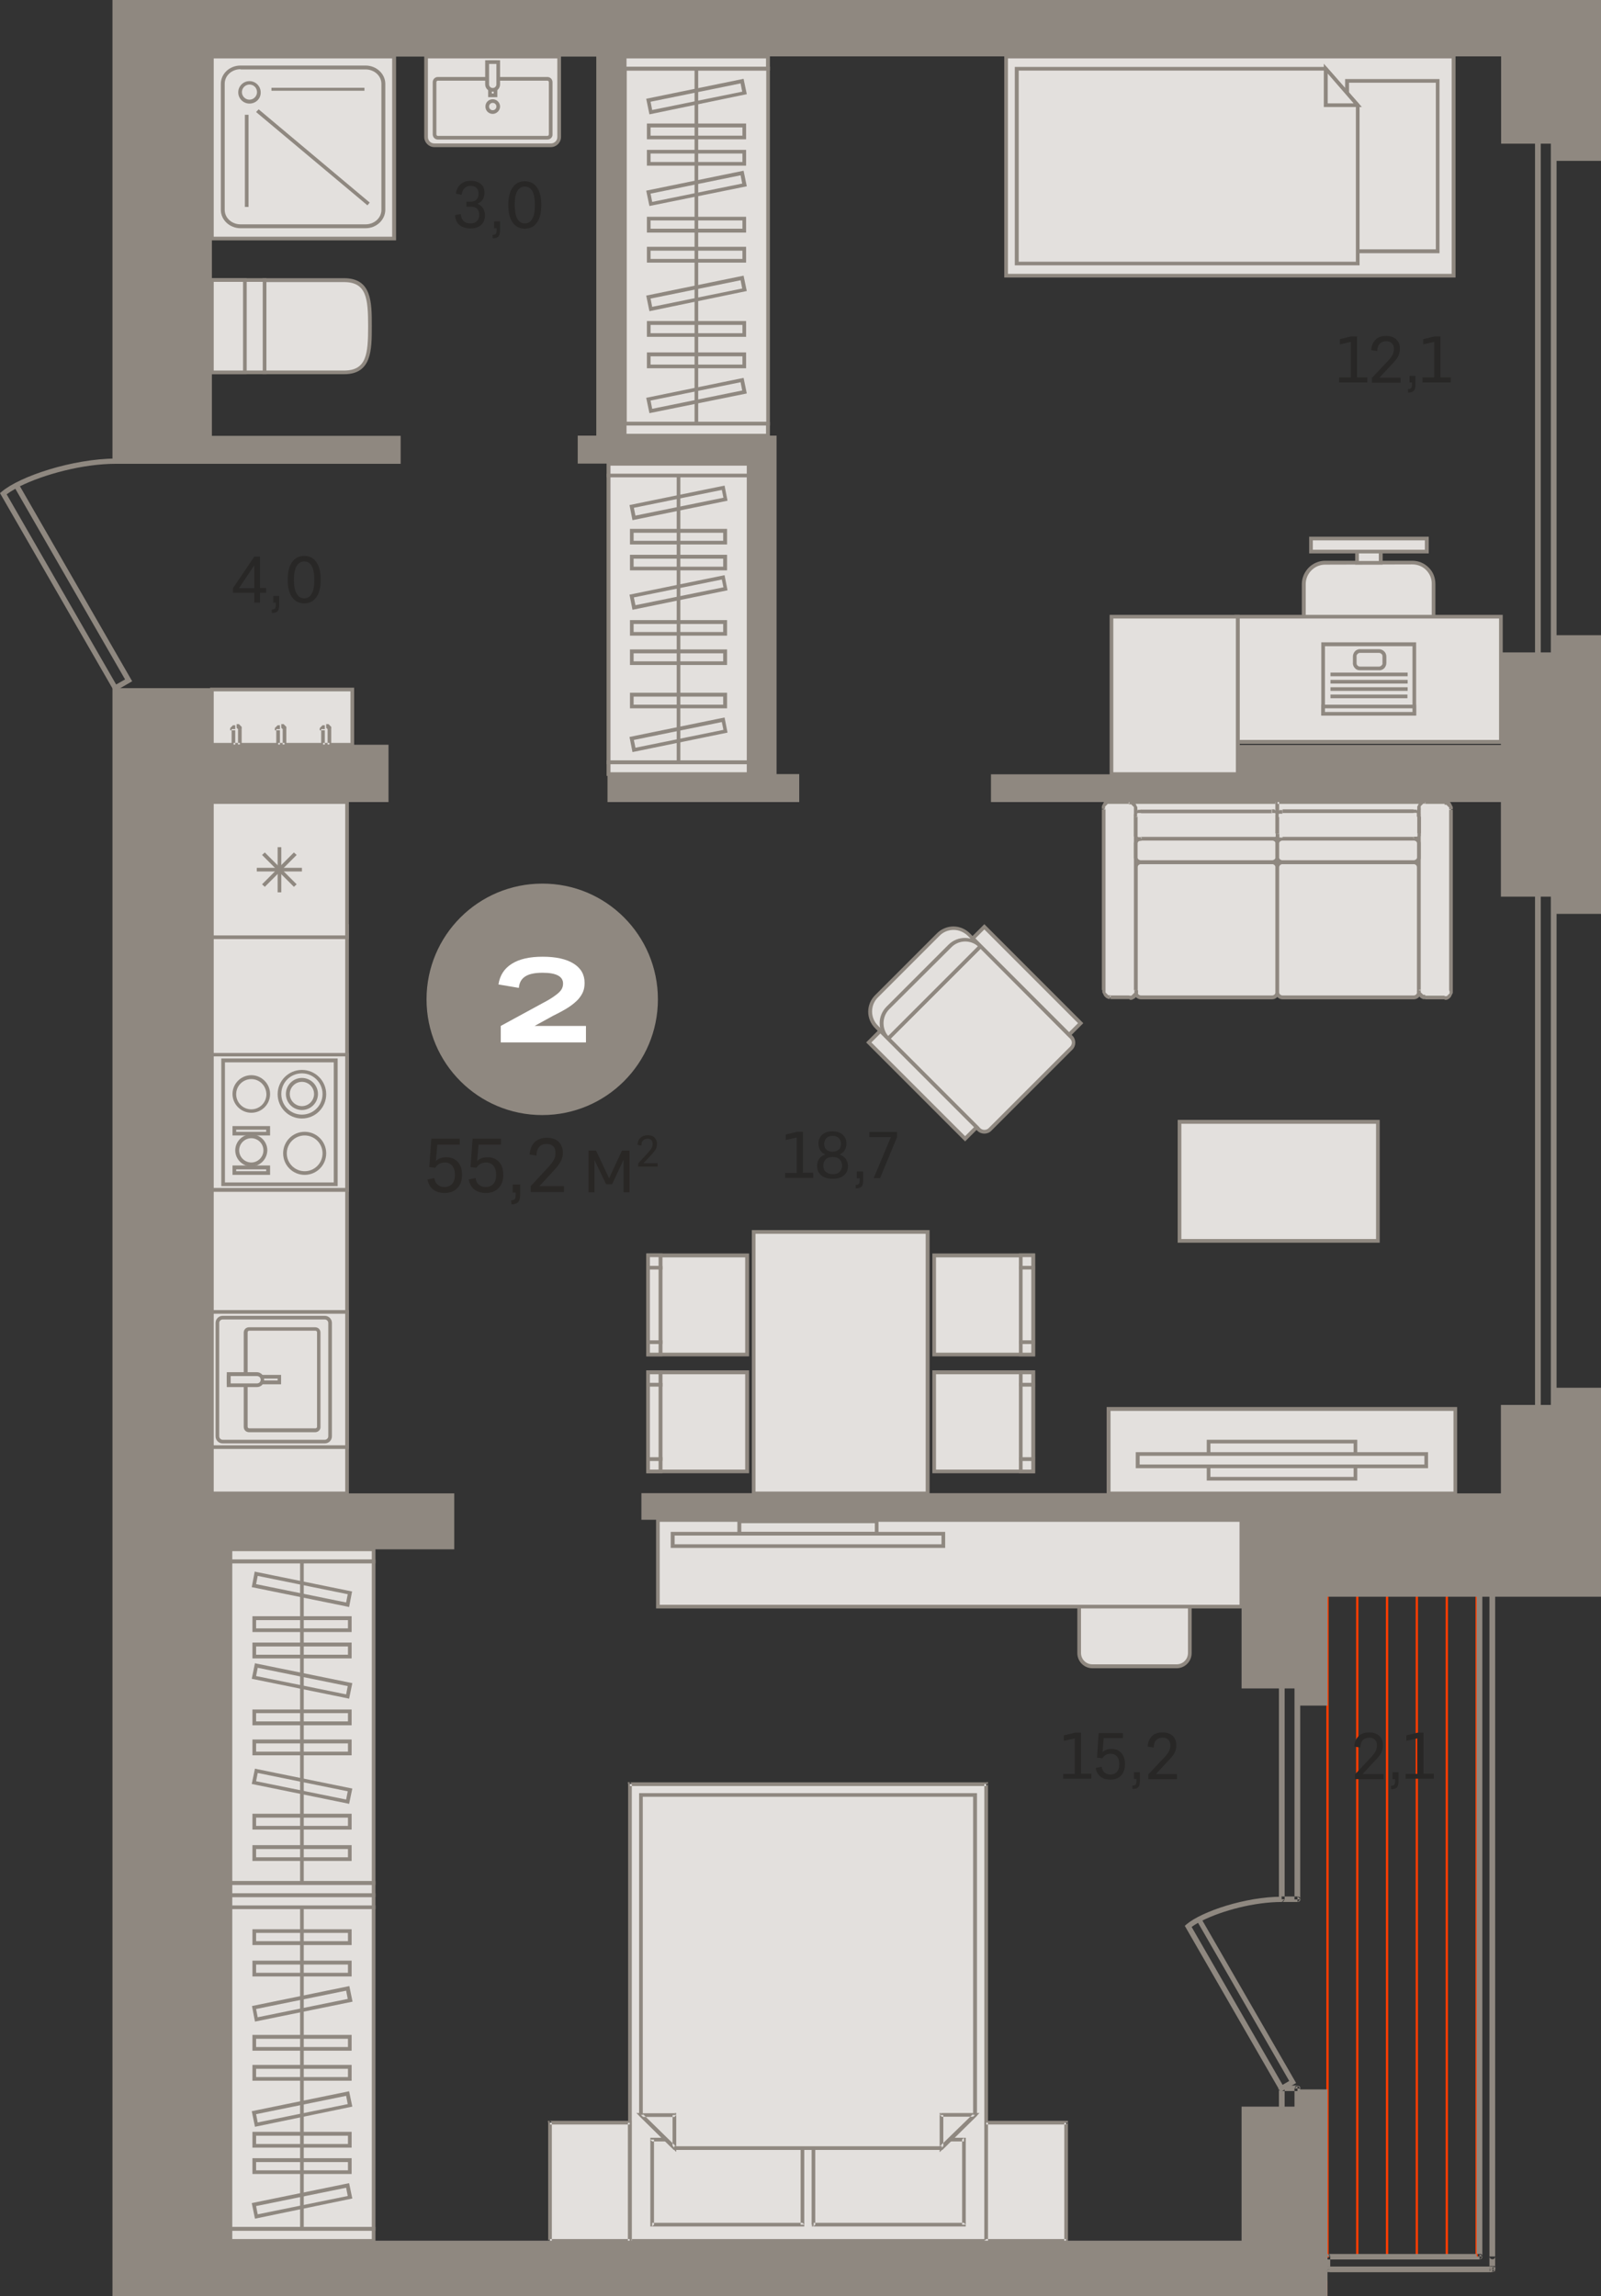 <?xml version="1.0" encoding="utf-8"?>
<!-- Generator: Adobe Illustrator 24.1.2, SVG Export Plug-In . SVG Version: 6.00 Build 0)  -->
<svg version="1.1" id="Слой_1" xmlns="http://www.w3.org/2000/svg" xmlns:xlink="http://www.w3.org/1999/xlink" x="0px" y="0px"
	 viewBox="0 0 698.9 1002" style="enable-background:new 0 0 698.9 1002;" xml:space="preserve">
<rect x="0" y="0" width="698.9" height="1002" fill="#333333" stroke="none"/>
<g>
	<path style="fill-rule:evenodd;clip-rule:evenodd;fill:#E3E0DD;" d="M382.6,434.8l27-27c3.7-3.7,9.6-3.7,13.3,0l0.1,0.1l5,5
		l-40.4,40.4l-5-5l-0.1-0.1C378.9,444.4,378.9,438.5,382.6,434.8z"/>
	<path style="fill-rule:evenodd;clip-rule:evenodd;fill:#8F8880;" d="M416.3,405.8c-2.2,0-4.4,0.8-6.1,2.5l-27,27
		c-1.6,1.6-2.5,3.8-2.5,6.1c0,2.3,0.9,4.5,2.5,6.1l4.5,4.5l39.2-39.2l-4.5-4.5C420.7,406.7,418.5,405.8,416.3,405.8L416.3,405.8z
		 M387.7,454.4l-5.6-5.6c-2-2-3.1-4.6-3.1-7.3c0-2.7,1.1-5.3,3-7.2l27-27c1.9-1.9,4.5-3,7.2-3c2.7,0,5.3,1.1,7.2,3l5.7,5.7
		L387.7,454.4z"/>
	<path style="fill-rule:evenodd;clip-rule:evenodd;fill:#E3E0DD;" d="M428.1,412.9l-40.4,40.4l39.6,39.6c1.3,1.3,3.5,1.3,4.8,0
		l35.5-35.5c1.3-1.3,1.3-3.5,0-4.8L428.1,412.9z"/>
	<path style="fill-rule:evenodd;clip-rule:evenodd;fill:#8F8880;" d="M388.8,453.2l39.1,39.1c1,1,2.7,1,3.7,0l35.5-35.5
		c0.5-0.5,0.8-1.1,0.8-1.8c0-0.7-0.3-1.3-0.8-1.8L428.1,414L388.8,453.2L388.8,453.2z M429.7,494.7c-1.1,0-2.2-0.4-3-1.2l-40.2-40.2
		l41.5-41.5l0.6,0.6l39.6,39.6c0.8,0.8,1.2,1.9,1.2,3c0,1.1-0.4,2.2-1.2,3l-35.5,35.5C431.9,494.3,430.8,494.7,429.7,494.7z"/>
	<path style="fill-rule:evenodd;clip-rule:evenodd;fill:#E3E0DD;" d="M387.6,439.8l27-27c3.7-3.7,9.6-3.7,13.3,0l0.1,0.1l-40.4,40.4
		l-0.1-0.1C383.9,449.5,383.9,443.5,387.6,439.8z"/>
	<path style="fill-rule:evenodd;clip-rule:evenodd;fill:#8F8880;" d="M388.2,440.4c-1.6,1.6-2.5,3.8-2.5,6.1c0,2.1,0.7,4,2,5.6
		l39.2-39.2c-3.4-2.9-8.5-2.7-11.6,0.5L388.2,440.4L388.2,440.4z M387.7,454.4l-0.6-0.6c-2-2-3.1-4.6-3.1-7.3c0-2.7,1.1-5.3,3-7.2
		l27-27c4-4,10.5-4,14.5,0l0.6,0.6l-0.5,0.6L387.7,454.4z"/>
	
		<rect x="399.3" y="443.7" transform="matrix(0.707 -0.707 0.707 0.707 -216.763 423.519)" style="fill-rule:evenodd;clip-rule:evenodd;fill:#E3E0DD;" width="7.1" height="59.5"/>
	<path style="fill-rule:evenodd;clip-rule:evenodd;fill:#8F8880;" d="M380.4,454.9l40.9,40.9l3.9-3.9L384.3,451L380.4,454.9
		L380.4,454.9z M421.3,498.1l-0.6-0.6l-42.6-42.6l6.2-6.2l0.6,0.6l42.6,42.6L421.3,498.1z"/>
	
		<rect x="444.7" y="398.3" transform="matrix(0.707 -0.707 0.707 0.707 -171.358 442.252)" style="fill-rule:evenodd;clip-rule:evenodd;fill:#E3E0DD;" width="7.1" height="59.5"/>
	<path style="fill-rule:evenodd;clip-rule:evenodd;fill:#8F8880;" d="M425.8,409.5l40.9,40.9l3.9-3.9l-40.9-40.9L425.8,409.5
		L425.8,409.5z M466.7,452.7l-0.6-0.6l-42.6-42.6l6.2-6.2l0.6,0.6l42.6,42.6L466.7,452.7z"/>
	<path style="fill-rule:evenodd;clip-rule:evenodd;fill:#8F8880;" d="M237,1002h-46.2c1.2-0.5,2.6-0.8,4-0.8H233
		C234.5,1001.2,235.8,1001.5,237,1002z"/>
	<rect x="483.9" y="614.9" style="fill-rule:evenodd;clip-rule:evenodd;fill:#E3E0DD;" width="151.3" height="36.9"/>
	<path style="fill-rule:evenodd;clip-rule:evenodd;fill:#8F8880;" d="M484.8,650.9h149.7v-35.2H484.8V650.9L484.8,650.9z
		 M636.1,652.5h-153v-38.5h153V652.5z"/>
	<rect x="527.6" y="629" style="fill-rule:evenodd;clip-rule:evenodd;fill:#E3E0DD;" width="64.1" height="16.2"/>
	<path style="fill-rule:evenodd;clip-rule:evenodd;fill:#8F8880;" d="M528.4,644.5h62.5v-14.6h-62.5V644.5L528.4,644.5z
		 M592.5,646.1h-65.7v-17.8h65.7V646.1z"/>
	<rect x="496.6" y="634.5" style="fill-rule:evenodd;clip-rule:evenodd;fill:#E3E0DD;" width="125.9" height="5.4"/>
	<path style="fill-rule:evenodd;clip-rule:evenodd;fill:#8F8880;" d="M497.5,639.1h124.3v-3.8H497.5V639.1L497.5,639.1z
		 M623.4,640.7H495.8v-7h127.6V640.7z"/>
	<rect x="514.9" y="489.5" style="fill-rule:evenodd;clip-rule:evenodd;fill:#E3E0DD;" width="86.6" height="52"/>
	<path style="fill-rule:evenodd;clip-rule:evenodd;fill:#8F8880;" d="M515.7,540.7h85v-50.3h-85V540.7L515.7,540.7z M602.3,542.3
		h-88.2v-53.6h88.2V542.3z"/>
	<path style="fill-rule:evenodd;clip-rule:evenodd;fill:#E3E0DD;" d="M476.9,727.2h36.7c3.2,0,5.8-2.6,5.8-5.8v-36.8
		c0-3.2-2.6-5.8-5.8-5.8h-36.7c-3.2,0-5.8,2.6-5.8,5.8v36.8C471,724.5,473.7,727.2,476.9,727.2z"/>
	<path style="fill-rule:evenodd;clip-rule:evenodd;fill:#8F8880;" d="M476.9,679.6c-2.8,0-5,2.2-5,5v36.7c0,2.8,2.2,5,5,5h36.7
		c2.8,0,5-2.2,5-5v-36.7c0-2.8-2.2-5-5-5H476.9L476.9,679.6z M513.6,728h-36.7c-3.7,0-6.6-3-6.6-6.6v-36.7c0-3.7,3-6.6,6.6-6.6h36.7
		c3.7,0,6.6,3,6.6,6.6v36.7C520.2,725,517.3,728,513.6,728z"/>
	<rect x="287.2" y="663.3" style="fill-rule:evenodd;clip-rule:evenodd;fill:#E3E0DD;" width="254.7" height="37.8"/>
	<path style="fill-rule:evenodd;clip-rule:evenodd;fill:#8F8880;" d="M288,700.3h253.1v-36.2H288V700.3L288,700.3z M542.7,701.9
		H286.4v-39.4h256.3V701.9z"/>
	<rect x="322.8" y="663.9" style="fill-rule:evenodd;clip-rule:evenodd;fill:#E3E0DD;" width="59.9" height="5.4"/>
	<path style="fill-rule:evenodd;clip-rule:evenodd;fill:#8F8880;" d="M323.6,668.5h58.3v-3.8h-58.3V668.5L323.6,668.5z M383.5,670.1
		h-61.6v-7h61.6V670.1z"/>
	<rect x="293.7" y="669.3" style="fill-rule:evenodd;clip-rule:evenodd;fill:#E3E0DD;" width="118.1" height="5.4"/>
	<path style="fill-rule:evenodd;clip-rule:evenodd;fill:#8F8880;" d="M294.5,673.9H411v-3.8H294.5V673.9L294.5,673.9z M412.6,675.5
		H292.8v-7h119.8V675.5z"/>
	<path style="fill-rule:evenodd;clip-rule:evenodd;fill:#8F8880;" d="M456.4,1002h-0.8v-0.8H300l-0.8,0.8l0,0h0v0h1.6v0h153.9v0
		l0.8-0.8L456.4,1002L456.4,1002L456.4,1002z M299.2,1002v-0.8h0.8L299.2,1002L299.2,1002z M455.6,1001.2h0.8v0.8L455.6,1001.2z"/>
	<rect x="265.1" y="1002" style="fill-rule:evenodd;clip-rule:evenodd;fill:#E3E0DD;" width="34.9" height="0"/>
	<path style="fill-rule:evenodd;clip-rule:evenodd;fill:#8F8880;" d="M300.8,1002L300.8,1002l-0.8-0.8h0.8V1002L300.8,1002z
		 M300.8,1002H300v-0.8h-34.9l-0.8,0.8h0v-0.8h0.8l-0.8,0.8h34.9l0.8-0.8L300.8,1002z"/>
	<rect x="455.6" y="1002" style="fill-rule:evenodd;clip-rule:evenodd;fill:#E3E0DD;" width="34.9" height="0"/>
	<path style="fill-rule:evenodd;clip-rule:evenodd;fill:#8F8880;" d="M491.3,1002L491.3,1002l-0.8-0.8h0.8V1002L491.3,1002z
		 M491.3,1002h-0.8v-0.8h-34.9l-0.8,0.8h0v-0.8h0.8l-0.8,0.8h34.9l0.8-0.8L491.3,1002z"/>
	<rect x="274.9" y="778.5" style="fill-rule:evenodd;clip-rule:evenodd;fill:#E3E0DD;" width="155.6" height="199.4"/>
	<path style="fill-rule:evenodd;clip-rule:evenodd;fill:#8F8880;" d="M274.1,778.5v-0.8h0.8L274.1,778.5L274.1,778.5z M275.8,778.5
		l-0.8-0.8l-0.8,0.8v199.4h1.6V778.5L275.8,778.5z M274.9,978.8h-0.8v-0.8L274.9,978.8L274.9,978.8z M274.9,977.1h155.6v1.6H274.9
		l-0.8-0.8L274.9,977.1L274.9,977.1z M431.3,977.9l-0.8,0.8h0.8V977.9L431.3,977.9z M429.7,977.9l0.8,0.8l0.8-0.8V778.5h-1.6V977.9
		L429.7,977.9z M430.5,777.7h0.8v0.8L430.5,777.7L430.5,777.7z M430.5,779.4l0.8-0.8l-0.8-0.8H274.9v1.6H430.5z"/>
	<rect x="355.2" y="933.7" style="fill-rule:evenodd;clip-rule:evenodd;fill:#E3E0DD;" width="65.6" height="37.1"/>
	<path style="fill-rule:evenodd;clip-rule:evenodd;fill:#8F8880;" d="M355.2,971.6h-0.8v-0.8L355.2,971.6L355.2,971.6z M354.3,970.8
		l0.8,0.8l0.8-0.8v-37.1h-1.6V970.8L354.3,970.8z M354.3,933.7v-0.8h0.8L354.3,933.7L354.3,933.7z M355.2,932.9h65.6v1.6h-65.6
		l-0.8-0.8L355.2,932.9L355.2,932.9z M420.8,932.9l0.8,0.8v-0.8H420.8L420.8,932.9z M421.6,933.7l-0.8-0.8l-0.8,0.8v37.1h1.6V933.7
		L421.6,933.7z M421.6,970.8v0.8h-0.8L421.6,970.8L421.6,970.8z M420.8,971.6l0.8-0.8l-0.8-0.8h-65.6v1.6H420.8z"/>
	<rect x="284.7" y="933.7" style="fill-rule:evenodd;clip-rule:evenodd;fill:#E3E0DD;" width="65.6" height="37.1"/>
	<path style="fill-rule:evenodd;clip-rule:evenodd;fill:#8F8880;" d="M284.7,971.6h-0.8v-0.8L284.7,971.6L284.7,971.6z M283.9,970.8
		l0.8,0.8l0.8-0.8v-37.1h-1.6V970.8L283.9,970.8z M283.9,933.7v-0.8h0.8L283.9,933.7L283.9,933.7z M284.7,932.9h65.6v1.6h-65.6
		l-0.8-0.8L284.7,932.9L284.7,932.9z M350.3,932.9l0.8,0.8v-0.8H350.3L350.3,932.9z M351.1,933.7l-0.8-0.8l-0.8,0.8v37.1h1.6V933.7
		L351.1,933.7z M351.1,970.8v0.8h-0.8L351.1,970.8L351.1,970.8z M350.3,971.6l0.8-0.8l-0.8-0.8h-65.6v1.6H350.3z"/>
	<polygon style="fill-rule:evenodd;clip-rule:evenodd;fill:#E3E0DD;" points="411.1,937.4 425.6,922.9 425.6,783.3 279.8,783.3 
		279.8,922.9 294.4,937.4 	"/>
	<path style="fill-rule:evenodd;clip-rule:evenodd;fill:#8F8880;" d="M294.7,936.6h116l14.1-14V784.1H280.6v138.5L294.7,936.6
		L294.7,936.6z M411.4,938.2H294.1L279,923.3V782.5h147.5v140.8L411.4,938.2z"/>
	<polygon style="fill-rule:evenodd;clip-rule:evenodd;fill:#E3E0DD;" points="425.6,922.9 411.1,922.9 411.1,937.2 	"/>
	<path style="fill-rule:evenodd;clip-rule:evenodd;fill:#8F8880;" d="M425.6,922.1h2l-1.4,1.4L425.6,922.1L425.6,922.1z
		 M426.2,923.5l-0.6-1.4l-0.6,0.2l-14.6,14.2l1.1,1.2L426.2,923.5L426.2,923.5z M411.6,937.8l-1.4,1.4v-1.9L411.6,937.8L411.6,937.8
		z M410.2,937.2v-14.2h1.6v14.2l-0.2,0.6L410.2,937.2L410.2,937.2z M410.2,922.9v-0.8h0.8L410.2,922.9L410.2,922.9z M411.1,922.1
		l-0.8,0.8l0.8,0.8h14.6v-1.6H411.1z"/>
	<polygon style="fill-rule:evenodd;clip-rule:evenodd;fill:#E3E0DD;" points="279.8,922.9 294.4,922.9 294.4,937.2 	"/>
	<path style="fill-rule:evenodd;clip-rule:evenodd;fill:#8F8880;" d="M279.2,923.5l-1.4-1.4h2L279.2,923.5L279.2,923.5z
		 M280.4,922.3l-0.6-0.2l-0.6,1.4l14.6,14.2l1.1-1.2L280.4,922.3L280.4,922.3z M295.2,937.2v1.9l-1.4-1.4L295.2,937.2L295.2,937.2z
		 M293.6,937.2v-14.2h1.6v14.2l-1.4,0.6L293.6,937.2L293.6,937.2z M294.4,922.1h0.8v0.8L294.4,922.1L294.4,922.1z M294.4,923.8
		l0.8-0.8l-0.8-0.8h-14.6v1.6H294.4z"/>
	<rect x="240" y="926.3" style="fill-rule:evenodd;clip-rule:evenodd;fill:#E3E0DD;" width="34.9" height="51.6"/>
	<path style="fill-rule:evenodd;clip-rule:evenodd;fill:#8F8880;" d="M239.2,926.3v-0.8h0.8L239.2,926.3L239.2,926.3z M240.9,926.3
		l-0.8-0.8l-0.8,0.8v51.6h1.6V926.3L240.9,926.3z M240,978.8h-0.8v-0.8L240,978.8L240,978.8z M240,977.1h34.9v1.6H240l-0.8-0.8
		L240,977.1L240,977.1z M275.8,977.9l-0.8,0.8h0.8V977.9L275.8,977.9z M274.1,977.9l0.8,0.8l0.8-0.8v-51.6h-1.6V977.9L274.1,977.9z
		 M274.9,925.5h0.8v0.8L274.9,925.5L274.9,925.5z M274.9,927.1l0.8-0.8l-0.8-0.8H240v1.6H274.9z"/>
	<rect x="430.5" y="926.3" style="fill-rule:evenodd;clip-rule:evenodd;fill:#E3E0DD;" width="34.9" height="51.6"/>
	<path style="fill-rule:evenodd;clip-rule:evenodd;fill:#8F8880;" d="M429.7,926.3v-0.8h0.8L429.7,926.3L429.7,926.3z M431.3,926.3
		l-0.8-0.8l-0.8,0.8v51.6h1.6V926.3L431.3,926.3z M430.5,978.8h-0.8v-0.8L430.5,978.8L430.5,978.8z M430.5,977.1h34.9v1.6h-34.9
		l-0.8-0.8L430.5,977.1L430.5,977.1z M466.2,977.9l-0.8,0.8h0.8V977.9L466.2,977.9z M464.6,977.9l0.8,0.8l0.8-0.8v-51.6h-1.6V977.9
		L464.6,977.9z M465.4,925.5h0.8v0.8L465.4,925.5L465.4,925.5z M465.4,927.1l0.8-0.8l-0.8-0.8h-34.9v1.6H465.4z"/>
	<rect x="493.3" y="350" style="fill-rule:evenodd;clip-rule:evenodd;fill:#E3E0DD;" width="64.3" height="39.1"/>
	<path style="fill-rule:evenodd;clip-rule:evenodd;fill:#8F8880;" d="M493.3,389.9h-0.8v-0.8L493.3,389.9L493.3,389.9z M492.5,389.1
		l0.8,0.8l0.8-0.8V350h-1.6V389.1L492.5,389.1z M492.5,350v-0.8h0.8L492.5,350L492.5,350z M493.3,349.2h64.3v1.6h-64.3l-0.8-0.8
		L493.3,349.2L493.3,349.2z M557.6,349.2l0.8,0.8v-0.8H557.6L557.6,349.2z M558.4,350l-0.8-0.8l-0.8,0.8v39.1h1.6V350L558.4,350z
		 M558.4,389.1v0.8h-0.8L558.4,389.1L558.4,389.1z M557.6,389.9l0.8-0.8l-0.8-0.8h-64.3v1.6H557.6z"/>
	<rect x="557.6" y="350" style="fill-rule:evenodd;clip-rule:evenodd;fill:#E3E0DD;" width="64.3" height="39.1"/>
	<path style="fill-rule:evenodd;clip-rule:evenodd;fill:#8F8880;" d="M622.8,389.1v0.8H622L622.8,389.1L622.8,389.1z M621.2,389.1
		l0.8,0.8l0.8-0.8V350h-1.6V389.1L621.2,389.1z M622,349.2h0.8v0.8L622,349.2L622,349.2z M622,350.8h-64.3v-1.6H622l0.8,0.8
		L622,350.8L622,350.8z M556.8,350l0.8-0.8h-0.8V350L556.8,350z M558.4,350l-0.8-0.8l-0.8,0.8v39.1h1.6V350L558.4,350z M557.6,389.9
		h-0.8v-0.8L557.6,389.9L557.6,389.9z M557.6,388.3l-0.8,0.8l0.8,0.8H622v-1.6H557.6z"/>
	<path style="fill-rule:evenodd;clip-rule:evenodd;fill:#E3E0DD;" d="M498.1,435.3h57.2c1.3,0,2.3-1,2.3-2.2v-54.5
		c0-1.2-1-2.2-2.3-2.2h-57.2c-1.3,0-2.3,1-2.3,2.2V433C495.8,434.3,496.8,435.3,498.1,435.3z"/>
	<path style="fill-rule:evenodd;clip-rule:evenodd;fill:#8F8880;" d="M498.1,377.1c-0.8,0-1.5,0.6-1.5,1.4V433
		c0,0.8,0.7,1.4,1.5,1.4h57.2c0.8,0,1.5-0.6,1.5-1.4v-54.5c0-0.8-0.7-1.4-1.5-1.4H498.1L498.1,377.1z M555.3,436.1h-57.2
		c-1.7,0-3.1-1.4-3.1-3v-54.5c0-1.7,1.4-3,3.1-3h57.2c1.7,0,3.1,1.4,3.1,3V433C558.4,434.7,557,436.1,555.3,436.1z"/>
	<path style="fill-rule:evenodd;clip-rule:evenodd;fill:#E3E0DD;" d="M617.1,435.3h-57.2c-1.3,0-2.3-1-2.3-2.2v-54.5
		c0-1.2,1-2.2,2.3-2.2h57.2c1.3,0,2.3,1,2.3,2.2V433C619.4,434.3,618.4,435.3,617.1,435.3z"/>
	<path style="fill-rule:evenodd;clip-rule:evenodd;fill:#8F8880;" d="M559.9,377.1c-0.8,0-1.5,0.6-1.5,1.4V433
		c0,0.8,0.7,1.4,1.5,1.4h57.2c0.8,0,1.5-0.6,1.5-1.4v-54.5c0-0.8-0.7-1.4-1.5-1.4H559.9L559.9,377.1z M617.1,436.1h-57.2
		c-1.7,0-3.1-1.4-3.1-3v-54.5c0-1.7,1.4-3,3.1-3h57.2c1.7,0,3.1,1.4,3.1,3V433C620.3,434.7,618.9,436.1,617.1,436.1z"/>
	<path style="fill-rule:evenodd;clip-rule:evenodd;fill:#E3E0DD;" d="M493,435.3h-8.4c-1.5,0-2.8-1.4-2.8-3.2v-78.9
		c0-1.8,1.3-3.2,2.8-3.2h8.4c1.5,0,2.8,1.4,2.8,3.2v78.9C495.8,433.8,494.6,435.3,493,435.3z"/>
	<path style="fill-rule:evenodd;clip-rule:evenodd;fill:#8F8880;" d="M493,436.1v-1.6l0.1,0l0.1,0l0.1,0l0.1,0l0.1,0l0.1,0l0.1,0
		l0.1,0l0.1,0l0.1-0.1l0.1-0.1l0.1-0.1l0.1-0.1l0.1-0.1l0.1-0.1l0.1-0.1l0.1-0.1l0.1-0.1l0.1-0.1l0.1-0.1l0.1-0.1l0.1-0.1l0-0.1
		l0-0.1l0-0.1l0-0.1l0-0.1l0-0.1l0-0.1l0-0.1l0-0.1l0-0.1h1.6l0,0.2l0,0.2l0,0.2l0,0.2l0,0.2l0,0.2l-0.1,0.2l-0.1,0.2l-0.1,0.2
		l-0.1,0.2l-0.1,0.2l-0.1,0.2l-0.1,0.2l-0.1,0.2l-0.1,0.1l-0.1,0.1l-0.1,0.1l-0.1,0.1l-0.1,0.1l-0.1,0.1l-0.1,0.1l-0.2,0.1l-0.2,0.1
		l-0.2,0.1l-0.2,0.1l-0.2,0.1l-0.2,0.1l-0.2,0l-0.2,0l-0.2,0l-0.2,0L493,436.1L493,436.1z M495,353.2v78.9h1.6v-78.9H495L495,353.2z
		 M496.6,353.2H495l0-0.1l0-0.1l0-0.1l0-0.1l0-0.1l0-0.1l0-0.1l0-0.1l0-0.1l0-0.1l-0.1-0.1l-0.1-0.1l-0.1-0.1l-0.1-0.1l-0.1-0.1
		l-0.1-0.1l-0.1-0.1l-0.1-0.1l-0.1-0.1l-0.1-0.1l-0.1-0.1l-0.1-0.1l-0.1,0l-0.1,0l-0.1,0l-0.1,0l-0.1,0l-0.1,0l-0.1,0l-0.1,0l-0.1,0
		l-0.1,0v-1.6l0.2,0l0.2,0l0.2,0l0.2,0l0.2,0l0.2,0.1l0.2,0.1l0.2,0.1l0.2,0.1l0.2,0.1l0.2,0.1l0.1,0.1l0.1,0.1l0.1,0.1l0.1,0.1
		l0.1,0.1l0.1,0.1l0.1,0.1l0.1,0.2l0.1,0.2l0.1,0.2l0.1,0.2l0.1,0.2l0.1,0.2l0.1,0.2l0.1,0.2l0,0.2l0,0.2l0,0.2l0,0.2l0,0.2
		L496.6,353.2L496.6,353.2z M493,350.8v-1.6h-8.4v1.6H493L493,350.8z M484.6,349.2v1.6l-0.1,0l-0.1,0l-0.1,0l-0.1,0l-0.1,0l-0.1,0
		l-0.1,0l-0.1,0l-0.1,0l-0.1,0l-0.1,0.1l-0.1,0.1l-0.1,0.1l-0.1,0.1l-0.1,0.1l-0.1,0.1l-0.1,0.1l-0.1,0.1l-0.1,0.1l-0.1,0.1
		l-0.1,0.1l-0.1,0.1l0,0.1l0,0.1l0,0.1l0,0.1l0,0.1l0,0.1l0,0.1l0,0.1l0,0.1l0,0.1H481l0-0.2l0-0.2l0-0.2l0-0.2l0-0.2l0-0.2l0.1-0.2
		l0.1-0.2l0.1-0.2l0.1-0.2l0.1-0.2l0.1-0.2l0.1-0.2l0.1-0.2l0.1-0.1l0.1-0.1l0.1-0.1l0.1-0.1l0.1-0.1l0.1-0.1l0.1-0.1l0.1-0.1
		l0.2-0.1l0.2-0.1l0.2-0.1l0.2-0.1l0.2-0.1l0.2,0l0.2,0l0.2,0l0.2,0L484.6,349.2L484.6,349.2z M482.6,432.1v-78.9H481v78.9H482.6
		L482.6,432.1z M481,432.1h1.6l0,0.1l0,0.1l0,0.1l0,0.1l0,0.1l0,0.1l0,0.1l0,0.1l0,0.1l0,0.1l0.1,0.1l0.1,0.1l0.1,0.1l0.1,0.1
		l0.1,0.1l0.1,0.1l0.1,0.1l0.1,0.1l0.1,0.1l0.1,0.1l0.1,0.1l0.1,0.1l0.1,0l0.1,0l0.1,0l0.1,0l0.1,0l0.1,0l0.1,0l0.1,0l0.1,0l0.1,0
		v1.6l-0.2,0l-0.2,0l-0.2,0l-0.2,0l-0.2,0l-0.2-0.1l-0.2-0.1l-0.2-0.1l-0.2-0.1l-0.2-0.1l-0.1-0.1l-0.1-0.1l-0.1-0.1l-0.1-0.1
		l-0.1-0.1l-0.1-0.1l-0.1-0.1l-0.1-0.1l-0.1-0.2l-0.1-0.2l-0.1-0.2l-0.1-0.2l-0.1-0.2l-0.1-0.2l-0.1-0.2l-0.1-0.2l0-0.2l0-0.2l0-0.2
		l0-0.2l0-0.2L481,432.1L481,432.1z M484.6,434.4v1.6h8.4v-1.6H484.6z"/>
	<path style="fill-rule:evenodd;clip-rule:evenodd;fill:#E3E0DD;" d="M622.2,435.3h8.4c1.5,0,2.8-1.4,2.8-3.2v-78.9
		c0-1.8-1.3-3.2-2.8-3.2h-8.4c-1.5,0-2.8,1.4-2.8,3.2v78.9C619.4,433.8,620.7,435.3,622.2,435.3z"/>
	<path style="fill-rule:evenodd;clip-rule:evenodd;fill:#8F8880;" d="M622.2,434.4v1.6l-0.2,0l-0.2,0l-0.2,0l-0.2,0l-0.2,0l-0.2-0.1
		l-0.2-0.1l-0.2-0.1l-0.2-0.1l-0.2-0.1l-0.1-0.1l-0.1-0.1l-0.1-0.1l-0.1-0.1l-0.1-0.1l-0.1-0.1l-0.1-0.1l-0.1-0.1l-0.1-0.2l-0.1-0.2
		l-0.1-0.2l-0.1-0.2l-0.1-0.2l-0.1-0.2l-0.1-0.2l-0.1-0.2l0-0.2l0-0.2l0-0.2l0-0.2l0-0.2l0-0.2h1.6l0,0.1l0,0.1l0,0.1l0,0.1l0,0.1
		l0,0.1l0,0.1l0,0.1l0,0.1l0,0.1l0,0.1l0.1,0.1l0.1,0.1l0.1,0.1l0.1,0.1l0.1,0.1l0.1,0.1l0.1,0.1l0.1,0.1l0.1,0.1l0.1,0.1l0.1,0.1
		l0.1,0l0.1,0l0.1,0l0.1,0l0.1,0l0.1,0l0.1,0l0.1,0L622.2,434.4L622.2,434.4L622.2,434.4z M618.6,353.2v78.9h1.6v-78.9H618.6
		L618.6,353.2z M620.3,353.2h-1.6l0-0.2l0-0.2l0-0.2l0-0.2l0-0.2l0-0.2l0.1-0.2l0.1-0.2l0.1-0.2l0.1-0.2l0.1-0.2l0.1-0.2l0.1-0.2
		l0.1-0.2l0.1-0.1l0.1-0.1l0.1-0.1l0.1-0.1l0.1-0.1l0.1-0.1l0.1-0.1l0.1-0.1l0.2-0.1l0.2-0.1l0.2-0.1l0.2-0.1l0.2-0.1l0.2,0l0.2,0
		l0.2,0l0.2,0l0.2,0v1.6l-0.1,0l-0.1,0l-0.1,0l-0.1,0l-0.1,0l-0.1,0l-0.1,0l-0.1,0l-0.1,0l-0.1,0l-0.1,0.1l-0.1,0.1l-0.1,0.1
		l-0.1,0.1l-0.1,0.1l-0.1,0.1l-0.1,0.1l-0.1,0.1l-0.1,0.1l-0.1,0.1l-0.1,0.1l0,0.1l0,0.1l0,0.1l0,0.1l0,0.1l0,0.1l0,0.1l0,0.1l0,0.1
		l0,0.1L620.3,353.2L620.3,353.2z M622.2,349.2v1.6h8.4v-1.6H622.2L622.2,349.2z M630.6,350.8v-1.6l0.2,0l0.2,0l0.2,0l0.2,0l0.2,0
		l0.2,0.1l0.2,0.1l0.2,0.1l0.2,0.1l0.2,0.1l0.1,0.1l0.1,0.1l0.1,0.1l0.1,0.1l0.1,0.1l0.1,0.1l0.1,0.1l0.1,0.2l0.1,0.2l0.1,0.2
		l0.1,0.2l0.1,0.2l0.1,0.2l0.1,0.2l0.1,0.2l0.1,0.2l0,0.2l0,0.2l0,0.2l0,0.2l0,0.2l0,0.2h-1.6l0-0.1l0-0.1l0-0.1l0-0.1l0-0.1l0-0.1
		l0-0.1l0-0.1l0-0.1l0-0.1l-0.1-0.1l-0.1-0.1l-0.1-0.1l-0.1-0.1l-0.1-0.1l-0.1-0.1l-0.1-0.1l-0.1-0.1l-0.1-0.1l-0.1-0.1l-0.1-0.1
		l-0.1-0.1l-0.1,0l-0.1,0l-0.1,0l-0.1,0l-0.1,0l-0.1,0l-0.1,0l-0.1,0L630.6,350.8L630.6,350.8L630.6,350.8z M634.2,432.1v-78.9h-1.6
		v78.9H634.2L634.2,432.1z M632.6,432.1h1.6l0,0.2l0,0.2l0,0.2l0,0.2l0,0.2l0,0.2l-0.1,0.2l-0.1,0.2l-0.1,0.2l-0.1,0.2l-0.1,0.2
		l-0.1,0.2l-0.1,0.2l-0.1,0.2l-0.1,0.2l-0.1,0.1l-0.1,0.1l-0.1,0.1l-0.1,0.1l-0.1,0.1l-0.1,0.1l-0.1,0.1l-0.2,0.1l-0.2,0.1l-0.2,0.1
		l-0.2,0.1l-0.2,0.1l-0.2,0l-0.2,0l-0.2,0l-0.2,0l-0.2,0v-1.6l0.1,0l0.1,0l0.1,0l0.1,0l0.1,0l0.1,0l0.1,0l0.1,0l0.1,0l0.1,0l0.1-0.1
		l0.1-0.1l0.1-0.1l0.1-0.1l0.1-0.1l0.1-0.1l0.1-0.1l0.1-0.1l0.1-0.1l0.1-0.1l0.1-0.1l0.1-0.1l0-0.1l0-0.1l0-0.1l0-0.1l0-0.1l0-0.1
		l0-0.1l0-0.1l0-0.1L632.6,432.1L632.6,432.1z M630.6,436.1v-1.6h-8.4v1.6H630.6z"/>
	<path style="fill-rule:evenodd;clip-rule:evenodd;fill:#E3E0DD;" d="M495.8,374.2v-6.2c0-1.1,1-2.1,2.3-2.1h57.2
		c1.3,0,2.3,0.9,2.3,2.1v6.2c0,1.1-1,2.1-2.3,2.1h-57.2C496.8,376.3,495.8,375.4,495.8,374.2z"/>
	<path style="fill-rule:evenodd;clip-rule:evenodd;fill:#8F8880;" d="M498.1,366.8c-0.8,0-1.5,0.6-1.5,1.2v6.2
		c0,0.7,0.7,1.2,1.5,1.2h57.2c0.8,0,1.5-0.6,1.5-1.2v-6.2c0-0.7-0.7-1.2-1.5-1.2H498.1L498.1,366.8z M555.3,377.1h-57.2
		c-1.7,0-3.1-1.3-3.1-2.9v-6.2c0-1.6,1.4-2.9,3.1-2.9h57.2c1.7,0,3.1,1.3,3.1,2.9v6.2C558.4,375.8,557,377.1,555.3,377.1z"/>
	<path style="fill-rule:evenodd;clip-rule:evenodd;fill:#E3E0DD;" d="M619.4,374.2v-6.2c0-1.1-1-2.1-2.3-2.1h-57.2
		c-1.3,0-2.3,0.9-2.3,2.1v6.2c0,1.1,1,2.1,2.3,2.1h57.2C618.4,376.3,619.4,375.4,619.4,374.2z"/>
	<path style="fill-rule:evenodd;clip-rule:evenodd;fill:#8F8880;" d="M559.9,366.8c-0.8,0-1.5,0.6-1.5,1.2v6.2
		c0,0.7,0.7,1.2,1.5,1.2h57.2c0.8,0,1.5-0.6,1.5-1.2v-6.2c0-0.7-0.7-1.2-1.5-1.2H559.9L559.9,366.8z M617.1,377.1h-57.2
		c-1.7,0-3.1-1.3-3.1-2.9v-6.2c0-1.6,1.4-2.9,3.1-2.9h57.2c1.7,0,3.1,1.3,3.1,2.9v6.2C620.3,375.8,618.9,377.1,617.1,377.1z"/>
	<path style="fill-rule:evenodd;clip-rule:evenodd;fill:#E3E0DD;" d="M495.8,363.6v-7.2c0-1.3,1-2.4,2.3-2.4h57.2
		c1.3,0,2.3,1.1,2.3,2.4v7.2c0,1.3-1,2.4-2.3,2.4h-57.2C496.8,366,495.8,364.9,495.8,363.6z"/>
	<path style="fill-rule:evenodd;clip-rule:evenodd;fill:#8F8880;" d="M495,363.6h1.6l0,0.1l0,0.1l0,0.1l0,0.1l0,0.1l0,0.1l0,0.1
		l0,0.1l0,0.1l0,0.1l0,0.1l0,0.1l0,0.1l0,0.1l0,0.1l0.1,0.1l0.1,0l0.1,0.1l0.1,0l0.1,0l0.1,0l0.1,0l0.1,0l0.1,0l0.1,0l0.1,0l0.1,0
		l0.1,0l0.1,0l0.1,0l0.1,0l0.1,0v1.6l-0.2,0l-0.2,0l-0.2,0l-0.2,0l-0.2,0l-0.1,0l-0.1-0.1l-0.1-0.1l-0.1-0.1l-0.1-0.1l-0.1-0.1
		l-0.1-0.1l-0.1-0.1l-0.1-0.1L496,366l-0.1-0.1l-0.1-0.1l-0.1-0.1l-0.1-0.1l-0.1-0.1l-0.1-0.1l-0.1-0.1l-0.1-0.1l-0.1-0.1l-0.1-0.1
		l0-0.1l0-0.1l0-0.2l0-0.2l0-0.2l0-0.2L495,363.6L495,363.6z M498.1,365.2v1.6h57.2v-1.6H498.1L498.1,365.2z M555.3,366.8v-1.6
		l0.1,0l0.1,0l0.1,0l0.1,0l0.1,0l0.1,0l0.1,0l0.1,0l0.1,0l0.1,0l0.1,0l0.1,0l0.1,0l0.1,0l0.1-0.1l0.1,0l0.1-0.1l0-0.1l0-0.1l0-0.1
		l0-0.1l0-0.1l0-0.1l0-0.1l0-0.1l0-0.1l0-0.1l0-0.1l0-0.1l0-0.1l0-0.1l0-0.1h1.6l0,0.2l0,0.2l0,0.2l0,0.2l0,0.2l0,0.1l0,0.1
		l-0.1,0.1l-0.1,0.1l-0.1,0.1l-0.1,0.1l-0.1,0.1l-0.1,0.1l-0.1,0.1l-0.1,0.1l-0.1,0.1l-0.1,0.1l-0.1,0.1l-0.1,0.1l-0.1,0.1l-0.1,0.1
		l-0.1,0.1l-0.1,0.1l-0.1,0.1l-0.1,0.1l-0.1,0l-0.1,0l-0.2,0l-0.2,0l-0.2,0l-0.2,0L555.3,366.8L555.3,366.8z M556.8,356.5v7.2h1.6
		v-7.2H556.8L556.8,356.5z M558.4,356.5h-1.6l0-0.1l0-0.1l0-0.1l0-0.1l0-0.1l0-0.1l0-0.1l0-0.1l0-0.1l0-0.1l0-0.1l0-0.1l0-0.1l0-0.1
		l0-0.1l-0.1-0.1l-0.1,0l-0.1-0.1l-0.1,0l-0.1,0l-0.1,0l-0.1,0l-0.1,0l-0.1,0l-0.1,0l-0.1,0l-0.1,0l-0.1,0l-0.1,0l-0.1,0l-0.1,0
		l-0.1,0v-1.6l0.2,0l0.2,0l0.2,0l0.2,0l0.2,0l0.1,0l0.1,0l0.1,0.1l0.1,0.1l0.1,0.1l0.1,0.1l0.1,0.1l0.1,0.1l0.1,0.1l0.1,0.1l0.1,0.1
		l0.1,0.1l0.1,0.1l0.1,0.1l0.1,0.1l0.1,0.1l0.1,0.1l0.1,0.1l0.1,0.1l0.1,0.1l0,0.1l0,0.1l0,0.2l0,0.2l0,0.2l0,0.2L558.4,356.5
		L558.4,356.5z M555.3,354.9v-1.6h-57.2v1.6H555.3L555.3,354.9z M498.1,353.2v1.6l-0.1,0l-0.1,0l-0.1,0l-0.1,0l-0.1,0l-0.1,0l-0.1,0
		l-0.1,0l-0.1,0l-0.1,0l-0.1,0l-0.1,0l-0.1,0l-0.1,0l-0.1,0.1l-0.1,0l-0.1,0.1l0,0.1l0,0.1l0,0.1l0,0.1l0,0.1l0,0.1l0,0.1l0,0.1
		l0,0.1l0,0.1l0,0.1l0,0.1l0,0.1l0,0.1l0,0.1H495l0-0.2l0-0.2l0-0.2l0-0.2l0-0.2l0-0.1l0-0.1l0.1-0.1l0.1-0.1l0.1-0.1l0.1-0.1
		l0.1-0.1l0.1-0.1l0.1-0.1l0.1-0.1l0.1-0.1l0.1-0.1l0.1-0.1l0.1-0.1l0.1-0.1l0.1-0.1l0.1-0.1l0.1-0.1l0.1-0.1l0.1-0.1l0.1-0.1l0.1,0
		l0.2,0l0.2,0l0.2,0l0.2,0L498.1,353.2L498.1,353.2z M496.6,363.6v-7.2H495v7.2H496.6z"/>
	<path style="fill-rule:evenodd;clip-rule:evenodd;fill:#E3E0DD;" d="M619.4,363.6v-7.2c0-1.3-1-2.4-2.3-2.4h-57.2
		c-1.3,0-2.3,1.1-2.3,2.4v7.2c0,1.3,1,2.4,2.3,2.4h57.2C618.4,366,619.4,364.9,619.4,363.6z"/>
	<path style="fill-rule:evenodd;clip-rule:evenodd;fill:#8F8880;" d="M618.6,363.6h1.6l0,0.2l0,0.2l0,0.2l0,0.2l0,0.2l0,0.1l0,0.1
		l-0.1,0.1L620,365l-0.1,0.1l-0.1,0.1l-0.1,0.1l-0.1,0.1l-0.1,0.1l-0.1,0.1l-0.1,0.1l-0.1,0.1l-0.1,0.1l-0.1,0.1l-0.1,0.1l-0.1,0.1
		l-0.1,0.1l-0.1,0.1l-0.1,0.1l-0.1,0.1l-0.1,0.1l-0.1,0l-0.2,0l-0.2,0l-0.2,0l-0.2,0l-0.2,0v-1.6l0.1,0l0.1,0l0.1,0l0.1,0l0.1,0
		l0.1,0l0.1,0l0.1,0l0.1,0l0.1,0l0.1,0l0.1,0l0.1,0l0.1,0l0.1-0.1l0.1,0l0-0.1l0-0.1l0-0.1l0-0.1l0-0.1l0-0.1l0-0.1l0-0.1l0-0.1
		l0-0.1l0-0.1l0-0.1l0-0.1l0-0.1L618.6,363.6L618.6,363.6L618.6,363.6z M617.1,366.8v-1.6h-57.2v1.6H617.1L617.1,366.8z
		 M559.9,365.2v1.6l-0.2,0l-0.2,0l-0.2,0l-0.2,0l-0.2,0l-0.1,0l-0.1,0l-0.1-0.1l-0.1-0.1l-0.1-0.1l-0.1-0.1l-0.1-0.1l-0.1-0.1
		l-0.1-0.1l-0.1-0.1l-0.1-0.1l-0.1-0.1l-0.1-0.1l-0.1-0.1l-0.1-0.1l-0.1-0.1l-0.1-0.1l-0.1-0.1l-0.1-0.1l-0.1-0.1l0-0.1l0-0.1l0-0.2
		l0-0.2l0-0.2l0-0.2l0-0.2h1.6l0,0.1l0,0.1l0,0.1l0,0.1l0,0.1l0,0.1l0,0.1l0,0.1l0,0.1l0,0.1l0,0.1l0,0.1l0,0.1l0,0.1l0,0.1l0,0.1
		l0.1,0l0.1,0.1l0.1,0l0.1,0l0.1,0l0.1,0l0.1,0l0.1,0l0.1,0l0.1,0l0.1,0l0.1,0l0.1,0l0.1,0L559.9,365.2L559.9,365.2L559.9,365.2z
		 M556.8,356.5v7.2h1.6v-7.2H556.8L556.8,356.5z M558.4,356.5h-1.6l0-0.2l0-0.2l0-0.2l0-0.2l0-0.2l0-0.1l0-0.1l0.1-0.1l0.1-0.1
		l0.1-0.1l0.1-0.1l0.1-0.1l0.1-0.1l0.1-0.1l0.1-0.1l0.1-0.1l0.1-0.1l0.1-0.1l0.1-0.1l0.1-0.1l0.1-0.1l0.1-0.1l0.1-0.1l0.1-0.1
		l0.1-0.1l0.1,0l0.1,0l0.2,0l0.2,0l0.2,0l0.2,0l0.2,0v1.6l-0.1,0l-0.1,0l-0.1,0l-0.1,0l-0.1,0l-0.1,0l-0.1,0l-0.1,0l-0.1,0l-0.1,0
		l-0.1,0l-0.1,0l-0.1,0l-0.1,0l-0.1,0.1l-0.1,0l0,0.1l0,0.1l0,0.1l0,0.1l0,0.1l0,0.1l0,0.1l0,0.1l0,0.1l0,0.1l0,0.1l0,0.1l0,0.1
		l0,0.1L558.4,356.5L558.4,356.5L558.4,356.5z M559.9,353.2v1.6h57.2v-1.6H559.9L559.9,353.2z M617.1,354.9v-1.6l0.2,0l0.2,0l0.2,0
		l0.2,0l0.2,0l0.1,0l0.1,0.1l0.1,0.1l0.1,0.1l0.1,0.1l0.1,0.1l0.1,0.1l0.1,0.1l0.1,0.1l0.1,0.1l0.1,0.1l0.1,0.1l0.1,0.1l0.1,0.1
		l0.1,0.1l0.1,0.1l0.1,0.1l0.1,0.1l0.1,0.1l0.1,0.1l0,0.1l0,0.1l0,0.2l0,0.2l0,0.2l0,0.2l0,0.2h-1.6l0-0.1l0-0.1l0-0.1l0-0.1l0-0.1
		l0-0.1l0-0.1l0-0.1l0-0.1l0-0.1l0-0.1l0-0.1l0-0.1l0-0.1l0-0.1l0-0.1l-0.1,0l-0.1-0.1l-0.1,0l-0.1,0l-0.1,0l-0.1,0l-0.1,0l-0.1,0
		l-0.1,0l-0.1,0l-0.1,0l-0.1,0l-0.1,0l-0.1,0L617.1,354.9L617.1,354.9L617.1,354.9z M620.3,363.6v-7.2h-1.6v7.2H620.3z"/>
	<rect x="92.5" y="300.9" style="fill-rule:evenodd;clip-rule:evenodd;fill:#E3E0DD;" width="61.3" height="24.1"/>
	<path style="fill-rule:evenodd;clip-rule:evenodd;fill:#8F8880;" d="M93.3,324.2H153v-22.5H93.3V324.2L93.3,324.2z M154.6,325.8
		H91.7v-25.7h62.9V325.8z"/>
	<path style="fill-rule:evenodd;clip-rule:evenodd;fill:#E3E0DD;" d="M143.8,325v-6.8c0-0.8-0.6-1.4-1.4-1.4c-0.8,0-1.4,0.6-1.4,1.4
		v6.8H143.8z"/>
	<path style="fill-rule:evenodd;clip-rule:evenodd;fill:#8F8880;" d="M144.6,325v0.8h-0.8L144.6,325L144.6,325z M143.8,325.8
		l0.8-0.8l-0.8-0.8H141v1.6H143.8L143.8,325.8z M141,325.8h-0.8V325L141,325.8L141,325.8z M140.2,325v-6.8h1.6v6.8l-0.8,0.8
		L140.2,325L140.2,325z M141.8,318.2L141.8,318.2L141.8,318.2L141.8,318.2l0-0.1l0,0l0,0l0,0l0,0l0,0l0,0l0,0l0,0l0,0l0,0l0,0l0,0
		l0,0l0,0l0,0l0,0l0,0l0,0l0,0l0,0l0,0l0,0l0,0l0,0l0,0l0,0l0,0h0v-1.6l-0.1,0l-0.1,0l-0.1,0l-0.1,0l-0.1,0l-0.1,0l-0.1,0l-0.1,0
		l-0.1,0l-0.1,0l-0.1,0.1l-0.1,0.1l-0.1,0.1l-0.1,0.1l-0.1,0.1l-0.1,0.1l-0.1,0.1l-0.1,0.1l-0.1,0.1l-0.1,0.1l-0.1,0.1l0,0.1
		l-0.1,0.1l0,0.1l0,0.1l0,0.1l0,0.1l0,0.1l0,0.1l0,0.1l0,0.1l0,0.1H141.8L141.8,318.2z M142.4,316.8L142.4,316.8v0.8V316.8
		L142.4,316.8z M142.4,317.6v-1.6l0.1,0l0.1,0l0.1,0l0.1,0l0.1,0l0.1,0l0.1,0l0.1,0l0.1,0l0.1,0l0.1,0.1l0.1,0.1l0.1,0.1l0.1,0.1
		l0.1,0.1l0.1,0.1l0.1,0.1l0.1,0.1l0.1,0.1l0.1,0.1l0.1,0.1l0.1,0.1l0,0.1l0,0.1l0,0.1l0,0.1l0,0.1l0,0.1l0,0.1l0,0.1l0,0.1l0,0.1
		H143v0l0,0l0,0l0,0l0,0l0,0l0,0l0,0l0,0l0,0l0,0l0,0l0,0l0,0l0,0l0,0l0,0l0,0l0,0l0,0l0,0l0,0l0,0l0,0l0,0l0,0l0,0l0,0L142.4,317.6
		L142.4,317.6L142.4,317.6L142.4,317.6L142.4,317.6z M144.6,325v-6.8H143v6.8H144.6z"/>
	<path style="fill-rule:evenodd;clip-rule:evenodd;fill:#E3E0DD;" d="M124.2,325v-6.8c0-0.8-0.6-1.4-1.4-1.4c-0.8,0-1.4,0.6-1.4,1.4
		v6.8H124.2z"/>
	<path style="fill-rule:evenodd;clip-rule:evenodd;fill:#8F8880;" d="M125,325v0.8h-0.8L125,325L125,325z M124.2,325.8l0.8-0.8
		l-0.8-0.8h-2.8v1.6H124.2L124.2,325.8z M121.4,325.8h-0.8V325L121.4,325.8L121.4,325.8z M120.6,325v-6.8h1.6v6.8l-0.8,0.8
		L120.6,325L120.6,325z M122.2,318.2L122.2,318.2L122.2,318.2L122.2,318.2l0-0.1l0,0l0,0l0,0l0,0l0,0l0,0l0,0l0,0l0,0l0,0l0,0l0,0
		l0,0l0,0l0,0l0,0l0,0l0,0l0,0l0,0l0,0l0,0l0,0l0,0l0,0l0,0l0,0h0v-1.6l-0.1,0l-0.1,0l-0.1,0l-0.1,0l-0.1,0l-0.1,0l-0.1,0l-0.1,0
		l-0.1,0l-0.1,0l-0.1,0.1l-0.1,0.1l-0.1,0.1l-0.1,0.1l-0.1,0.1l-0.1,0.1l-0.1,0.1l-0.1,0.1l-0.1,0.1l-0.1,0.1l-0.1,0.1l-0.1,0.1
		l0,0.1l0,0.1l0,0.1l0,0.1l0,0.1l0,0.1l0,0.1l0,0.1l0,0.1l0,0.1H122.2L122.2,318.2z M122.8,316.8L122.8,316.8v0.8V316.8L122.8,316.8
		z M122.8,317.6v-1.6l0.1,0l0.1,0l0.1,0l0.1,0l0.1,0l0.1,0l0.1,0l0.1,0l0.1,0l0.1,0l0.1,0.1l0.1,0.1l0.1,0.1l0.1,0.1l0.1,0.1
		l0.1,0.1l0.1,0.1l0.1,0.1l0.1,0.1l0.1,0.1l0.1,0.1l0.1,0.1l0,0.1l0,0.1l0,0.1l0,0.1l0,0.1l0,0.1l0,0.1l0,0.1l0,0.1l0,0.1h-1.6v0
		l0,0l0,0l0,0l0,0l0,0l0,0l0,0l0,0l0,0l0,0l0,0l0,0l0,0l0,0l0,0l0,0l0,0l0,0l0,0l0,0l0,0l0,0l0,0l0,0l0,0l0,0l0,0L122.8,317.6
		L122.8,317.6L122.8,317.6L122.8,317.6L122.8,317.6z M125,325v-6.8h-1.6v6.8H125z"/>
	<path style="fill-rule:evenodd;clip-rule:evenodd;fill:#E3E0DD;" d="M104.7,325v-6.8c0-0.8-0.6-1.4-1.4-1.4c-0.8,0-1.4,0.6-1.4,1.4
		v6.8H104.7z"/>
	<path style="fill-rule:evenodd;clip-rule:evenodd;fill:#8F8880;" d="M105.5,325v0.8h-0.8L105.5,325L105.5,325z M104.7,325.8
		l0.8-0.8l-0.8-0.8h-2.8v1.6H104.7L104.7,325.8z M101.9,325.8h-0.8V325L101.9,325.8L101.9,325.8z M101.1,325v-6.8h1.6v6.8l-0.8,0.8
		L101.1,325L101.1,325z M102.7,318.2L102.7,318.2L102.7,318.2L102.7,318.2l0-0.1l0,0l0,0l0,0l0,0l0,0l0,0l0,0l0,0l0,0l0,0l0,0l0,0
		l0,0l0,0l0,0l0,0l0,0l0,0l0,0l0,0l0,0l0,0l0,0l0,0l0,0l0,0l0,0h0v-1.6l-0.1,0l-0.1,0l-0.1,0l-0.1,0l-0.1,0l-0.1,0l-0.1,0l-0.1,0
		l-0.1,0l-0.1,0l-0.1,0.1l-0.1,0.1l-0.1,0.1l-0.1,0.1l-0.1,0.1l-0.1,0.1l-0.1,0.1l-0.1,0.1l-0.1,0.1l-0.1,0.1l-0.1,0.1l-0.1,0.1
		l0,0.1l0,0.1l0,0.1l0,0.1l0,0.1l0,0.1l0,0.1l0,0.1l0,0.1l0,0.1H102.7L102.7,318.2z M103.3,316.8L103.3,316.8v0.8V316.8L103.3,316.8
		z M103.3,317.6v-1.6l0.1,0l0.1,0l0.1,0l0.1,0l0.1,0l0.1,0l0.1,0l0.1,0l0.1,0l0.1,0l0.1,0.1l0.1,0.1l0.1,0.1l0.1,0.1l0.1,0.1
		l0.1,0.1l0.1,0.1l0.1,0.1l0.1,0.1l0.1,0.1l0.1,0.1l0.1,0.1l0,0.1l0,0.1l0,0.1l0,0.1l0,0.1l0,0.1l0,0.1l0,0.1l0,0.1l0,0.1h-1.6v0
		l0,0l0,0l0,0l0,0l0,0l0,0l0,0l0,0l0,0l0,0l0,0l0,0l0,0l0,0l0,0l0,0l0,0l0,0l0,0l0,0l0,0l0,0l0,0l0,0l0,0l0,0l0,0L103.3,317.6
		L103.3,317.6L103.3,317.6L103.3,317.6L103.3,317.6z M105.5,325v-6.8h-1.6v6.8H105.5z"/>
	<rect x="407.8" y="598.9" style="fill-rule:evenodd;clip-rule:evenodd;fill:#E3E0DD;" width="43.2" height="43.2"/>
	<path style="fill-rule:evenodd;clip-rule:evenodd;fill:#8F8880;" d="M408.6,641.3h41.6v-41.6h-41.6V641.3L408.6,641.3z
		 M451.8,642.9H407v-44.9h44.9V642.9z"/>
	<rect x="445.6" y="598.9" style="fill-rule:evenodd;clip-rule:evenodd;fill:#E3E0DD;" width="5.4" height="5.4"/>
	<path style="fill-rule:evenodd;clip-rule:evenodd;fill:#8F8880;" d="M446.4,603.5h3.8v-3.8h-3.8V603.5L446.4,603.5z M451.8,605.1
		h-7v-7h7V605.1z"/>
	<rect x="445.6" y="636.7" style="fill-rule:evenodd;clip-rule:evenodd;fill:#E3E0DD;" width="5.4" height="5.4"/>
	<path style="fill-rule:evenodd;clip-rule:evenodd;fill:#8F8880;" d="M446.4,641.3h3.8v-3.8h-3.8V641.3L446.4,641.3z M451.8,642.9
		h-7v-7h7V642.9z"/>
	<rect x="445.6" y="604.3" style="fill-rule:evenodd;clip-rule:evenodd;fill:#E3E0DD;" width="5.4" height="32.4"/>
	<path style="fill-rule:evenodd;clip-rule:evenodd;fill:#8F8880;" d="M446.4,635.9h3.8v-30.8h-3.8V635.9L446.4,635.9z M451.8,637.5
		h-7v-34h7V637.5z"/>
	<rect x="282.9" y="598.9" style="fill-rule:evenodd;clip-rule:evenodd;fill:#E3E0DD;" width="43.2" height="43.2"/>
	<path style="fill-rule:evenodd;clip-rule:evenodd;fill:#8F8880;" d="M283.7,641.3h41.6v-41.6h-41.6V641.3L283.7,641.3z M327,642.9
		h-44.9v-44.9H327V642.9z"/>
	<rect x="282.9" y="598.9" style="fill-rule:evenodd;clip-rule:evenodd;fill:#E3E0DD;" width="5.4" height="5.4"/>
	<path style="fill-rule:evenodd;clip-rule:evenodd;fill:#8F8880;" d="M283.7,603.5h3.8v-3.8h-3.8V603.5L283.7,603.5z M289.2,605.1
		h-7v-7h7V605.1z"/>
	<rect x="282.9" y="636.7" style="fill-rule:evenodd;clip-rule:evenodd;fill:#E3E0DD;" width="5.4" height="5.4"/>
	<path style="fill-rule:evenodd;clip-rule:evenodd;fill:#8F8880;" d="M283.7,641.3h3.8v-3.8h-3.8V641.3L283.7,641.3z M289.2,642.9
		h-7v-7h7V642.9z"/>
	<rect x="282.9" y="604.3" style="fill-rule:evenodd;clip-rule:evenodd;fill:#E3E0DD;" width="5.4" height="32.4"/>
	<path style="fill-rule:evenodd;clip-rule:evenodd;fill:#8F8880;" d="M283.7,635.9h3.8v-30.8h-3.8V635.9L283.7,635.9z M289.2,637.5
		h-7v-34h7V637.5z"/>
	<rect x="407.8" y="547.8" style="fill-rule:evenodd;clip-rule:evenodd;fill:#E3E0DD;" width="43.2" height="43.2"/>
	<path style="fill-rule:evenodd;clip-rule:evenodd;fill:#8F8880;" d="M408.6,590.3h41.6v-41.6h-41.6V590.3L408.6,590.3z
		 M451.8,591.9H407V547h44.9V591.9z"/>
	<rect x="445.6" y="547.8" style="fill-rule:evenodd;clip-rule:evenodd;fill:#E3E0DD;" width="5.4" height="5.4"/>
	<path style="fill-rule:evenodd;clip-rule:evenodd;fill:#8F8880;" d="M446.4,552.4h3.8v-3.8h-3.8V552.4L446.4,552.4z M451.8,554h-7
		v-7h7V554z"/>
	<rect x="445.6" y="585.7" style="fill-rule:evenodd;clip-rule:evenodd;fill:#E3E0DD;" width="5.4" height="5.4"/>
	<path style="fill-rule:evenodd;clip-rule:evenodd;fill:#8F8880;" d="M446.4,590.3h3.8v-3.8h-3.8V590.3L446.4,590.3z M451.8,591.9
		h-7v-7h7V591.9z"/>
	<rect x="445.6" y="553.2" style="fill-rule:evenodd;clip-rule:evenodd;fill:#E3E0DD;" width="5.4" height="32.4"/>
	<path style="fill-rule:evenodd;clip-rule:evenodd;fill:#8F8880;" d="M446.4,584.9h3.8V554h-3.8V584.9L446.4,584.9z M451.8,586.5h-7
		v-34h7V586.5z"/>
	<rect x="282.9" y="547.8" style="fill-rule:evenodd;clip-rule:evenodd;fill:#E3E0DD;" width="43.2" height="43.2"/>
	<path style="fill-rule:evenodd;clip-rule:evenodd;fill:#8F8880;" d="M283.7,590.3h41.6v-41.6h-41.6V590.3L283.7,590.3z M327,591.9
		h-44.9V547H327V591.9z"/>
	<rect x="282.9" y="547.8" style="fill-rule:evenodd;clip-rule:evenodd;fill:#E3E0DD;" width="5.4" height="5.4"/>
	<path style="fill-rule:evenodd;clip-rule:evenodd;fill:#8F8880;" d="M283.7,552.4h3.8v-3.8h-3.8V552.4L283.7,552.4z M289.2,554h-7
		v-7h7V554z"/>
	<rect x="282.9" y="585.7" style="fill-rule:evenodd;clip-rule:evenodd;fill:#E3E0DD;" width="5.4" height="5.4"/>
	<path style="fill-rule:evenodd;clip-rule:evenodd;fill:#8F8880;" d="M283.7,590.3h3.8v-3.8h-3.8V590.3L283.7,590.3z M289.2,591.9
		h-7v-7h7V591.9z"/>
	<rect x="282.9" y="553.2" style="fill-rule:evenodd;clip-rule:evenodd;fill:#E3E0DD;" width="5.4" height="32.4"/>
	<path style="fill-rule:evenodd;clip-rule:evenodd;fill:#8F8880;" d="M283.7,584.9h3.8V554h-3.8V584.9L283.7,584.9z M289.2,586.5h-7
		v-34h7V586.5z"/>
	<rect x="329" y="537.6" style="fill-rule:evenodd;clip-rule:evenodd;fill:#E3E0DD;" width="76" height="114.1"/>
	<path style="fill-rule:evenodd;clip-rule:evenodd;fill:#8F8880;" d="M329.8,650.9h74.3V538.4h-74.3V650.9L329.8,650.9z
		 M405.8,652.5h-77.6V536.8h77.6V652.5z"/>
	<rect x="438.4" y="0" style="fill-rule:evenodd;clip-rule:evenodd;fill:#8F8880;" width="197" height="0.8"/>
	<rect x="439.2" y="24.7" style="fill-rule:evenodd;clip-rule:evenodd;fill:#E3E0DD;" width="195.4" height="95.6"/>
	<path style="fill-rule:evenodd;clip-rule:evenodd;fill:#8F8880;" d="M440,119.5h193.7v-94H440V119.5L440,119.5z M635.4,121.1h-197
		V23.9h197V121.1z"/>
	<rect x="588.1" y="35.3" style="fill-rule:evenodd;clip-rule:evenodd;fill:#E3E0DD;" width="39.5" height="74.4"/>
	<path style="fill-rule:evenodd;clip-rule:evenodd;fill:#8F8880;" d="M588.9,108.8h37.9V36.1h-37.9V108.8L588.9,108.8z M628.4,110.5
		h-41.2v-76h41.2V110.5z"/>
	<polygon style="fill-rule:evenodd;clip-rule:evenodd;fill:#E3E0DD;" points="592.7,115 592.7,45.9 578.8,30 443.9,30 443.9,115 	
		"/>
	<path style="fill-rule:evenodd;clip-rule:evenodd;fill:#8F8880;" d="M444.7,114.2h147.2V46.2l-13.5-15.4H444.7V114.2L444.7,114.2z
		 M593.5,115.8H443V29.2h136.1l14.4,16.4V115.8z"/>
	<polygon style="fill-rule:evenodd;clip-rule:evenodd;fill:#E3E0DD;" points="578.8,30 578.8,45.9 592.7,45.9 	"/>
	<path style="fill-rule:evenodd;clip-rule:evenodd;fill:#8F8880;" d="M579.6,45.1h11.3l-11.3-13V45.1L579.6,45.1z M594.5,46.7h-16.6
		V27.8L594.5,46.7z"/>
	<path style="fill-rule:evenodd;clip-rule:evenodd;fill:#E3E0DD;" d="M616.5,245.6l-38,0c-5.1,0-9.4,4.2-9.4,9.3l0,19.2
		c0,5.1,4.2,9.4,9.3,9.4l38,0c5.1,0,9.4-4.2,9.4-9.3l0-19.2C625.9,249.8,621.7,245.7,616.5,245.6z"/>
	<path style="fill-rule:evenodd;clip-rule:evenodd;fill:#8F8880;" d="M578.5,246.4c-2.3,0-4.4,0.9-6,2.5c-1.6,1.6-2.5,3.7-2.5,6
		l0,19.2c0,2.3,0.9,4.4,2.5,6c1.6,1.6,3.8,2.5,6,2.5l38,0h0c2.3,0,4.4-0.9,6-2.5c1.6-1.6,2.5-3.7,2.5-6l0-19.2
		c0.1-2.3-0.8-4.4-2.3-6c-1.6-1.7-3.8-2.6-6.2-2.6L578.5,246.4L578.5,246.4L578.5,246.4z M616.5,284.3L616.5,284.3l-38,0
		c-2.7,0-5.2-1.1-7.2-3c-1.9-1.9-3-4.5-3-7.2l0-19.2c0-2.7,1.1-5.2,3-7.2c1.9-1.9,4.5-3,7.2-3h0l38,0c2.8,0,5.4,1.1,7.3,3.1
		c1.9,1.9,2.8,4.4,2.8,7.1l0,19.2c0,2.7-1.1,5.2-3,7.2C621.7,283.3,619.2,284.3,616.5,284.3z"/>
	<rect x="592.4" y="239.5" style="fill-rule:evenodd;clip-rule:evenodd;fill:#E3E0DD;" width="10.3" height="6.1"/>
	<path style="fill-rule:evenodd;clip-rule:evenodd;fill:#8F8880;" d="M593.2,244.8h8.7l0-4.4h-8.7V244.8L593.2,244.8z M603.6,246.4
		h-12v-7.7h12L603.6,246.4z"/>
	<rect x="572.3" y="235" style="fill-rule:evenodd;clip-rule:evenodd;fill:#E3E0DD;" width="50.6" height="5.7"/>
	<path style="fill-rule:evenodd;clip-rule:evenodd;fill:#8F8880;" d="M573.1,239.9l48.9,0v-4.1l-48.9,0V239.9L573.1,239.9z
		 M623.7,241.5l-52.2,0v-7.3l52.2,0V241.5z"/>
	<path style="fill-rule:evenodd;clip-rule:evenodd;fill:#8F8880;" d="M2.9,215.7l47.8,83l3.9-2.2L6.7,213.3
		C5.3,214.1,4,214.9,2.9,215.7L2.9,215.7z M49.9,301.8L0,215.2l0.7-0.6c8-6.8,31-14.4,49.8-14.5l0,2.3c-14.5,0-31.5,4.7-41.8,9.8
		l49,85.1L49.9,301.8z"/>
	<rect x="539.7" y="269.1" style="fill-rule:evenodd;clip-rule:evenodd;fill:#E3E0DD;" width="115.5" height="54.6"/>
	<path style="fill-rule:evenodd;clip-rule:evenodd;fill:#8F8880;" d="M540.6,322.9h113.8v-53H540.6V322.9L540.6,322.9z M656,324.6
		H538.9v-56.3H656V324.6z"/>
	<rect x="485.2" y="269.1" style="fill-rule:evenodd;clip-rule:evenodd;fill:#E3E0DD;" width="55.1" height="68.7"/>
	<path style="fill-rule:evenodd;clip-rule:evenodd;fill:#8F8880;" d="M486,337h53.5v-67.1H486V337L486,337z M541.2,338.6h-56.8
		v-70.3h56.8V338.6z"/>
	<rect x="577.6" y="281.1" style="fill-rule:evenodd;clip-rule:evenodd;fill:#E3E0DD;" width="39.8" height="30.3"/>
	<path style="fill-rule:evenodd;clip-rule:evenodd;fill:#8F8880;" d="M578.4,310.6h38.2v-28.6l-38.2,0V310.6L578.4,310.6z
		 M618.2,312.2h-41.4v-31.9l41.4,0V312.2z"/>
	<path style="fill-rule:evenodd;clip-rule:evenodd;fill:#E3E0DD;" d="M601.9,284.1l-8.1,0c-1.4,0-2.5,1.1-2.4,2.4l0,2.7
		c0,1.4,1.1,2.5,2.4,2.4l8.1,0c1.4,0,2.5-1.1,2.4-2.4l0-2.7C604.3,285.1,603.3,284.1,601.9,284.1z"/>
	<path style="fill-rule:evenodd;clip-rule:evenodd;fill:#8F8880;" d="M593.7,284.9c-0.4,0-0.8,0.2-1.1,0.5c-0.3,0.3-0.5,0.7-0.4,1.1
		l0,2.8c0,0.5,0.1,0.9,0.5,1.2c0.3,0.3,0.7,0.4,1.1,0.4l8.1,0c0.5,0,0.9-0.2,1.2-0.5c0.3-0.3,0.5-0.7,0.4-1.1l0-2.8
		c0-0.5-0.1-0.9-0.4-1.1c-0.3-0.3-0.7-0.5-1.2-0.5L593.7,284.9L593.7,284.9L593.7,284.9z M593.6,292.5c-0.8,0-1.6-0.3-2.1-0.9
		c-0.6-0.6-1-1.5-0.9-2.4l0-2.7c0-0.8,0.3-1.6,0.9-2.3c0.6-0.6,1.5-1,2.4-0.9l8.1,0c0.9,0,1.7,0.4,2.3,1c0.6,0.6,0.9,1.4,0.9,2.3
		l0,2.7c0,0.8-0.3,1.6-0.9,2.3c-0.6,0.6-1.5,1-2.4,0.9l-8.1,0C593.7,292.5,593.7,292.5,593.6,292.5z"/>
	<rect x="577.6" y="308.3" style="fill-rule:evenodd;clip-rule:evenodd;fill:#E3E0DD;" width="39.8" height="3.2"/>
	<path style="fill-rule:evenodd;clip-rule:evenodd;fill:#8F8880;" d="M578.4,310.7h38.2v-1.6h-38.2V310.7L578.4,310.7z M618.2,312.3
		h-41.4v-4.8h41.4V312.3z"/>
	<polygon style="fill-rule:evenodd;clip-rule:evenodd;fill:#8F8880;" points="614.4,304.7 580.8,304.7 580.8,303.1 614.4,303.1 	"/>
	<polygon style="fill-rule:evenodd;clip-rule:evenodd;fill:#8F8880;" points="614.5,301.5 580.8,301.5 580.8,299.9 614.5,299.9 	"/>
	<rect x="580.8" y="296.7" style="fill-rule:evenodd;clip-rule:evenodd;fill:#8F8880;" width="33.7" height="1.6"/>
	<rect x="580.8" y="293.5" style="fill-rule:evenodd;clip-rule:evenodd;fill:#8F8880;" width="33.7" height="1.6"/>
	<rect x="91.7" y="0" style="fill-rule:evenodd;clip-rule:evenodd;fill:#8F8880;" width="166" height="0.8"/>
	<rect x="256.1" y="0" style="fill-rule:evenodd;clip-rule:evenodd;fill:#8F8880;" width="70.6" height="0.8"/>
	<rect x="109.8" style="fill-rule:evenodd;clip-rule:evenodd;fill:#8F8880;" width="60.9" height="0.8"/>
	<rect x="92.5" y="404.1" style="fill-rule:evenodd;clip-rule:evenodd;fill:#E3E0DD;" width="59" height="247.6"/>
	<path style="fill-rule:evenodd;clip-rule:evenodd;fill:#8F8880;" d="M93.3,650.9h57.4v-246H93.3V650.9L93.3,650.9z M152.3,652.5
		H91.7V403.3h60.6V652.5z"/>
	<rect x="92.5" y="572.5" style="fill-rule:evenodd;clip-rule:evenodd;fill:#E3E0DD;" width="59" height="59"/>
	<path style="fill-rule:evenodd;clip-rule:evenodd;fill:#8F8880;" d="M93.3,630.7h57.4v-57.4H93.3V630.7L93.3,630.7z M152.3,632.3
		H91.7v-60.6h60.6V632.3z"/>
	<path style="fill-rule:evenodd;clip-rule:evenodd;fill:#E3E0DD;" d="M144.1,577.3v49.5c0,1.3-1,2.3-2.3,2.3H97.2
		c-1.3,0-2.3-1-2.3-2.3v-49.5c0-1.3,1-2.3,2.3-2.3h44.6C143.1,575,144.1,576,144.1,577.3z"/>
	<path style="fill-rule:evenodd;clip-rule:evenodd;fill:#8F8880;" d="M97.2,575.8c-0.8,0-1.5,0.7-1.5,1.5v49.5
		c0,0.8,0.7,1.5,1.5,1.5h44.6c0.8,0,1.5-0.7,1.5-1.5v-49.5c0-0.8-0.7-1.5-1.5-1.5H97.2L97.2,575.8z M141.8,629.9H97.2
		c-1.7,0-3.1-1.4-3.1-3.1v-49.5c0-1.7,1.4-3.1,3.1-3.1h44.6c1.7,0,3.1,1.4,3.1,3.1v49.5C144.9,628.5,143.5,629.9,141.8,629.9z"/>
	<path style="fill-rule:evenodd;clip-rule:evenodd;fill:#E3E0DD;" d="M107.2,581.4v41.2c0,0.8,0.7,1.5,1.5,1.5h28.9
		c0.8,0,1.5-0.7,1.5-1.5v-41.2c0-0.8-0.7-1.5-1.5-1.5h-28.9C107.9,579.9,107.2,580.6,107.2,581.4z"/>
	<path style="fill-rule:evenodd;clip-rule:evenodd;fill:#8F8880;" d="M108.8,580.7c-0.4,0-0.7,0.3-0.7,0.7v41.2
		c0,0.4,0.3,0.7,0.7,0.7h28.9c0.4,0,0.7-0.3,0.7-0.7v-41.2c0-0.4-0.3-0.7-0.7-0.7H108.8L108.8,580.7z M137.6,625h-28.9
		c-1.3,0-2.3-1-2.3-2.3v-41.2c0-1.3,1-2.3,2.3-2.3h28.9c1.3,0,2.3,1,2.3,2.3v41.2C140,623.9,138.9,625,137.6,625z"/>
	<rect x="99.9" y="600.8" style="fill-rule:evenodd;clip-rule:evenodd;fill:#E3E0DD;" width="22.1" height="2.5"/>
	<path style="fill-rule:evenodd;clip-rule:evenodd;fill:#8F8880;" d="M100.7,602.4h20.5v-0.8h-20.5V602.4L100.7,602.4z M122.8,604.1
		H99V600h23.7V604.1z"/>
	<path style="fill-rule:evenodd;clip-rule:evenodd;fill:#E3E0DD;" d="M114.6,602L114.6,602c0,1.4-1.1,2.5-2.4,2.5H99.9v-4.9h12.3
		C113.5,599.6,114.6,600.7,114.6,602z"/>
	<path style="fill-rule:evenodd;clip-rule:evenodd;fill:#8F8880;" d="M100.7,603.7h11.5c0.9,0,1.6-0.7,1.6-1.6v0
		c0-0.9-0.7-1.6-1.6-1.6h-11.5V603.7L100.7,603.7z M112.2,605.3H99v-6.5h13.1c1.8,0,3.2,1.5,3.2,3.2v0
		C115.4,603.8,114,605.3,112.2,605.3z"/>
	<rect x="92.5" y="460.3" style="fill-rule:evenodd;clip-rule:evenodd;fill:#E3E0DD;" width="59" height="59"/>
	<path style="fill-rule:evenodd;clip-rule:evenodd;fill:#8F8880;" d="M93.3,518.4h57.4v-57.4H93.3V518.4L93.3,518.4z M152.3,520.1
		H91.7v-60.6h60.6V520.1z"/>
	<rect x="97.4" y="462.7" style="fill-rule:evenodd;clip-rule:evenodd;fill:#E3E0DD;" width="49.1" height="54.1"/>
	<path style="fill-rule:evenodd;clip-rule:evenodd;fill:#8F8880;" d="M98.2,516h47.5v-52.4H98.2V516L98.2,516z M147.4,517.6H96.6
		v-55.7h50.8V517.6z"/>
	<path style="fill-rule:evenodd;clip-rule:evenodd;fill:#E3E0DD;" d="M131.8,487.3c-5.4,0-9.8-4.4-9.8-9.8c0-5.4,4.4-9.8,9.8-9.8
		c5.4,0,9.8,4.4,9.8,9.8C141.6,482.9,137.2,487.3,131.8,487.3z"/>
	<path style="fill-rule:evenodd;clip-rule:evenodd;fill:#8F8880;" d="M131.8,468.4c-5,0-9,4-9,9c0,5,4,9,9,9s9-4,9-9
		C140.8,472.5,136.8,468.4,131.8,468.4L131.8,468.4z M131.8,488.1c-5.9,0-10.6-4.8-10.6-10.6c0-5.9,4.8-10.6,10.6-10.6
		c5.9,0,10.6,4.8,10.6,10.6C142.4,483.3,137.7,488.1,131.8,488.1z"/>
	<path style="fill-rule:evenodd;clip-rule:evenodd;fill:#E3E0DD;" d="M131.8,483.6c-3.4,0-6.1-2.8-6.1-6.1c0-3.4,2.8-6.1,6.1-6.1
		c3.4,0,6.1,2.8,6.1,6.1C137.9,480.9,135.2,483.6,131.8,483.6z"/>
	<path style="fill-rule:evenodd;clip-rule:evenodd;fill:#8F8880;" d="M131.8,472.1c-2.9,0-5.3,2.4-5.3,5.3c0,2.9,2.4,5.3,5.3,5.3
		c2.9,0,5.3-2.4,5.3-5.3C137.1,474.5,134.7,472.1,131.8,472.1L131.8,472.1z M131.8,484.4c-3.8,0-7-3.1-7-7c0-3.8,3.1-7,7-7
		c3.8,0,7,3.1,7,7C138.8,481.3,135.6,484.4,131.8,484.4z"/>
	<path style="fill-rule:evenodd;clip-rule:evenodd;fill:#E3E0DD;" d="M133,511.9c-4.8,0-8.6-3.9-8.6-8.6c0-4.7,3.9-8.6,8.6-8.6
		c4.8,0,8.6,3.9,8.6,8.6C141.6,508,137.8,511.9,133,511.9z"/>
	<path style="fill-rule:evenodd;clip-rule:evenodd;fill:#8F8880;" d="M133,495.5c-4.3,0-7.8,3.5-7.8,7.8c0,4.3,3.5,7.8,7.8,7.8
		c4.3,0,7.8-3.5,7.8-7.8C140.8,499,137.3,495.5,133,495.5L133,495.5z M133,512.7c-5.2,0-9.4-4.2-9.4-9.4c0-5.2,4.2-9.4,9.4-9.4
		c5.2,0,9.4,4.2,9.4,9.4C142.4,508.5,138.2,512.7,133,512.7z"/>
	<path style="fill-rule:evenodd;clip-rule:evenodd;fill:#E3E0DD;" d="M109.7,484.8c-4.1,0-7.4-3.3-7.4-7.4c0-4.1,3.3-7.4,7.4-7.4
		c4.1,0,7.4,3.3,7.4,7.4C117.1,481.5,113.8,484.8,109.7,484.8z"/>
	<path style="fill-rule:evenodd;clip-rule:evenodd;fill:#8F8880;" d="M109.7,470.9c-3.6,0-6.6,2.9-6.6,6.6c0,3.6,2.9,6.6,6.6,6.6
		c3.6,0,6.6-2.9,6.6-6.6C116.2,473.8,113.3,470.9,109.7,470.9L109.7,470.9z M109.7,485.6c-4.5,0-8.2-3.7-8.2-8.2
		c0-4.5,3.7-8.2,8.2-8.2c4.5,0,8.2,3.7,8.2,8.2C117.9,482,114.2,485.6,109.7,485.6z"/>
	<path style="fill-rule:evenodd;clip-rule:evenodd;fill:#E3E0DD;" d="M109.7,508.2c-3.4,0-6.1-2.8-6.1-6.1c0-3.4,2.7-6.1,6.1-6.1
		c3.4,0,6.1,2.8,6.1,6.1C115.8,505.4,113.1,508.2,109.7,508.2z"/>
	<path style="fill-rule:evenodd;clip-rule:evenodd;fill:#8F8880;" d="M109.7,496.7c-2.9,0-5.3,2.4-5.3,5.3c0,2.9,2.4,5.3,5.3,5.3
		c2.9,0,5.3-2.4,5.3-5.3C115,499.1,112.6,496.7,109.7,496.7L109.7,496.7z M109.7,509c-3.8,0-7-3.1-7-7c0-3.8,3.1-7,7-7
		c3.8,0,7,3.1,7,7C116.6,505.9,113.5,509,109.7,509z"/>
	<rect x="102.3" y="492.2" style="fill-rule:evenodd;clip-rule:evenodd;fill:#E3E0DD;" width="14.7" height="2.5"/>
	<path style="fill-rule:evenodd;clip-rule:evenodd;fill:#8F8880;" d="M103.1,493.9h13.1V493h-13.1V493.9L103.1,493.9z M117.9,495.5
		h-16.4v-4.1h16.4V495.5z"/>
	<rect x="102.3" y="509.4" style="fill-rule:evenodd;clip-rule:evenodd;fill:#E3E0DD;" width="14.7" height="2.5"/>
	<path style="fill-rule:evenodd;clip-rule:evenodd;fill:#8F8880;" d="M103.1,511.1h13.1v-0.8h-13.1V511.1L103.1,511.1z M117.9,512.7
		h-16.4v-4.1h16.4V512.7z"/>
	<rect x="92.5" y="350" style="fill-rule:evenodd;clip-rule:evenodd;fill:#E3E0DD;" width="59" height="59"/>
	<path style="fill-rule:evenodd;clip-rule:evenodd;fill:#8F8880;" d="M93.3,408.2h57.4v-57.4H93.3V408.2L93.3,408.2z M152.3,409.8
		H91.7v-60.6h60.6V409.8z"/>
	<rect x="112.1" y="378.7" style="fill-rule:evenodd;clip-rule:evenodd;fill:#8F8880;" width="19.7" height="1.6"/>
	<rect x="121.2" y="369.7" style="fill-rule:evenodd;clip-rule:evenodd;fill:#8F8880;" width="1.6" height="19.7"/>
	<polygon style="fill-rule:evenodd;clip-rule:evenodd;fill:#8F8880;" points="115.6,387 114.4,385.9 128.3,372 129.5,373.1 	"/>
	<polygon style="fill-rule:evenodd;clip-rule:evenodd;fill:#8F8880;" points="128.3,387 114.4,373.1 115.6,372 129.5,385.9 	"/>
	<rect x="92.5" y="24.7" style="fill-rule:evenodd;clip-rule:evenodd;fill:#E3E0DD;" width="79.5" height="79.4"/>
	<path style="fill-rule:evenodd;clip-rule:evenodd;fill:#8F8880;" d="M93.3,103.3h77.9V25.5H93.3V103.3L93.3,103.3z M172.8,104.9
		H91.7v-81h81.2V104.9z"/>
	<path style="fill-rule:evenodd;clip-rule:evenodd;fill:#E3E0DD;" d="M105,29.4h54.6c4.3,0,7.7,3.2,7.7,7.1v55.1
		c0,3.9-3.5,7.1-7.7,7.1H105c-4.3,0-7.7-3.2-7.7-7.1V36.6C97.2,32.6,100.7,29.4,105,29.4z"/>
	<path style="fill-rule:evenodd;clip-rule:evenodd;fill:#8F8880;" d="M105,30.2c-3.8,0-6.9,2.8-6.9,6.3v55.1c0,3.5,3.1,6.3,6.9,6.3
		h54.6c3.8,0,6.9-2.8,6.9-6.3V36.6c0-3.5-3.1-6.3-6.9-6.3H105L105,30.2z M159.6,99.6H105c-4.7,0-8.6-3.6-8.6-8V36.6
		c0-4.4,3.8-8,8.6-8h54.6c4.7,0,8.6,3.6,8.6,8v55.1C168.1,96,164.3,99.6,159.6,99.6z"/>
	<path style="fill-rule:evenodd;clip-rule:evenodd;fill:#E3E0DD;" d="M113.1,40.2c0,2.3-1.8,4.1-4.1,4.1c-2.3,0-4.1-1.8-4.1-4.1
		c0-2.3,1.8-4.1,4.1-4.1C111.2,36.1,113.1,38,113.1,40.2z"/>
	<path style="fill-rule:evenodd;clip-rule:evenodd;fill:#8F8880;" d="M108.9,36.9c-1.8,0-3.3,1.5-3.3,3.3c0,1.8,1.5,3.3,3.3,3.3
		c1.8,0,3.3-1.5,3.3-3.3C112.2,38.4,110.8,36.9,108.9,36.9L108.9,36.9z M108.9,45.2c-2.7,0-4.9-2.2-4.9-4.9c0-2.7,2.2-4.9,4.9-4.9
		c2.7,0,4.9,2.2,4.9,4.9C113.9,43,111.7,45.2,108.9,45.2z"/>
	<rect x="106.9" y="50.1" style="fill-rule:evenodd;clip-rule:evenodd;fill:#8F8880;" width="1.6" height="40.2"/>
	<rect x="118.5" y="38.3" style="fill-rule:evenodd;clip-rule:evenodd;fill:#8F8880;" width="40.6" height="1.3"/>
	<polygon style="fill-rule:evenodd;clip-rule:evenodd;fill:#8F8880;" points="160.4,89.6 111.8,48.9 112.9,47.7 161.4,88.4 	"/>
	<path style="fill-rule:evenodd;clip-rule:evenodd;fill:#E3E0DD;" d="M115.5,122.2v40.3h34.7c11,0,11.3-8.9,11.3-19.9v-0.4
		c0-11-0.3-19.9-11.3-19.9H115.5z"/>
	<path style="fill-rule:evenodd;clip-rule:evenodd;fill:#8F8880;" d="M116.3,161.7h33.9c9.8,0,10.5-7.2,10.5-19.1v-0.4
		c0-11.9-0.7-19.1-10.5-19.1h-33.9V161.7L116.3,161.7z M150.2,163.3h-35.6v-41.9h35.6c12.1,0,12.1,10.5,12.1,20.7v0.4
		C162.3,152.7,162.3,163.3,150.2,163.3z"/>
	<rect x="92.5" y="122.2" style="fill-rule:evenodd;clip-rule:evenodd;fill:#E3E0DD;" width="23" height="40.3"/>
	<path style="fill-rule:evenodd;clip-rule:evenodd;fill:#8F8880;" d="M93.3,161.7h21.4V123H93.3V161.7L93.3,161.7z M116.3,163.3
		H91.7v-41.9h24.6V163.3z"/>
	<rect x="92.5" y="122.2" style="fill-rule:evenodd;clip-rule:evenodd;fill:#E3E0DD;" width="14.4" height="40.3"/>
	<path style="fill-rule:evenodd;clip-rule:evenodd;fill:#8F8880;" d="M93.3,161.7h12.8V123H93.3V161.7L93.3,161.7z M107.7,163.3h-16
		v-41.9h16V163.3z"/>
	<path style="fill-rule:evenodd;clip-rule:evenodd;fill:#E3E0DD;" d="M240.5,63.4h-50.9c-2,0-3.6-1.6-3.6-3.6V24.7h58.1v35.1
		C244.1,61.8,242.5,63.4,240.5,63.4z"/>
	<path style="fill-rule:evenodd;clip-rule:evenodd;fill:#8F8880;" d="M186.8,25.5v34.3c0,1.5,1.2,2.8,2.8,2.8h50.9
		c1.5,0,2.8-1.2,2.8-2.8V25.5H186.8L186.8,25.5z M240.5,64.2h-50.9c-2.4,0-4.4-2-4.4-4.4V23.9h59.7v35.9
		C244.9,62.2,242.9,64.2,240.5,64.2z"/>
	<path style="fill-rule:evenodd;clip-rule:evenodd;fill:#E3E0DD;" d="M191.1,34.4H239c0.8,0,1.4,0.7,1.4,1.5v22.7
		c0,0.8-0.6,1.5-1.4,1.5h-47.9c-0.8,0-1.4-0.7-1.4-1.5V35.9C189.7,35,190.3,34.4,191.1,34.4z"/>
	<path style="fill-rule:evenodd;clip-rule:evenodd;fill:#8F8880;" d="M191.1,35.2c-0.3,0-0.6,0.3-0.6,0.7v22.7
		c0,0.4,0.3,0.7,0.6,0.7H239c0.3,0,0.6-0.3,0.6-0.7V35.9c0-0.4-0.3-0.7-0.6-0.7H191.1L191.1,35.2z M239,60.9h-47.9
		c-1.2,0-2.2-1-2.2-2.3V35.9c0-1.3,1-2.3,2.2-2.3H239c1.2,0,2.2,1,2.2,2.3v22.7C241.3,59.8,240.3,60.9,239,60.9z"/>
	<rect x="213.9" y="27.1" style="fill-rule:evenodd;clip-rule:evenodd;fill:#E3E0DD;" width="2.4" height="14.5"/>
	<path style="fill-rule:evenodd;clip-rule:evenodd;fill:#8F8880;" d="M214.7,40.8h0.8V27.9h-0.8V40.8L214.7,40.8z M217.1,42.4h-4
		V26.3h4V42.4z"/>
	<path style="fill-rule:evenodd;clip-rule:evenodd;fill:#E3E0DD;" d="M215,39.2L215,39.2c1.4,0,2.4-1.1,2.4-2.4v-9.7h-4.8v9.7
		C212.6,38.1,213.7,39.2,215,39.2z"/>
	<path style="fill-rule:evenodd;clip-rule:evenodd;fill:#8F8880;" d="M213.5,27.9v8.9c0,0.9,0.7,1.6,1.6,1.6h0
		c0.9,0,1.6-0.7,1.6-1.6v-8.9H213.5L213.5,27.9z M215.1,40L215.1,40c-1.8,0-3.3-1.4-3.3-3.2V26.3h6.5v10.5
		C218.3,38.6,216.9,40,215.1,40z"/>
	<path style="fill-rule:evenodd;clip-rule:evenodd;fill:#E3E0DD;" d="M217.5,46.5c0,1.3-1.1,2.4-2.4,2.4c-1.3,0-2.4-1.1-2.4-2.4
		c0-1.3,1.1-2.4,2.4-2.4C216.4,44,217.5,45.1,217.5,46.5z"/>
	<path style="fill-rule:evenodd;clip-rule:evenodd;fill:#8F8880;" d="M215.1,44.9c-0.9,0-1.6,0.7-1.6,1.6c0,0.9,0.7,1.6,1.6,1.6
		c0.9,0,1.6-0.7,1.6-1.6C216.7,45.6,216,44.9,215.1,44.9L215.1,44.9z M215.1,49.7c-1.8,0-3.2-1.4-3.2-3.2c0-1.8,1.4-3.2,3.2-3.2
		c1.8,0,3.2,1.5,3.2,3.2C218.3,48.2,216.8,49.7,215.1,49.7z"/>
	<rect x="100.5" y="832.3" style="fill-rule:evenodd;clip-rule:evenodd;fill:#E3E0DD;" width="62.6" height="140.4"/>
	<path style="fill-rule:evenodd;clip-rule:evenodd;fill:#8F8880;" d="M101.4,971.9h60.9V833.1h-60.9V971.9L101.4,971.9z
		 M163.9,973.5H99.7v-142h64.2V973.5z"/>
	<rect x="100.5" y="681.4" style="fill-rule:evenodd;clip-rule:evenodd;fill:#E3E0DD;" width="62.6" height="140.4"/>
	<path style="fill-rule:evenodd;clip-rule:evenodd;fill:#8F8880;" d="M101.4,820.9h60.9V682.2h-60.9V820.9L101.4,820.9z
		 M163.9,822.6H99.7v-142h64.2V822.6z"/>
	<rect x="272.7" y="30" style="fill-rule:evenodd;clip-rule:evenodd;fill:#E3E0DD;" width="62.6" height="154.9"/>
	<path style="fill-rule:evenodd;clip-rule:evenodd;fill:#8F8880;" d="M273.6,184.1h60.9V30.8h-60.9V184.1L273.6,184.1z M336.1,185.7
		h-64.2V29.1h64.2V185.7z"/>
	<rect x="265.6" y="207.5" style="fill-rule:evenodd;clip-rule:evenodd;fill:#E3E0DD;" width="61.1" height="125.2"/>
	<path style="fill-rule:evenodd;clip-rule:evenodd;fill:#8F8880;" d="M266.5,331.9H326V208.3h-59.5V331.9L266.5,331.9z M327.6,333.5
		h-62.8V206.7h62.8V333.5z"/>
	<rect x="100.5" y="972.7" style="fill-rule:evenodd;clip-rule:evenodd;fill:#E3E0DD;" width="62.6" height="5.3"/>
	<path style="fill-rule:evenodd;clip-rule:evenodd;fill:#8F8880;" d="M101.4,977.1h60.9v-3.6h-60.9V977.1L101.4,977.1z M163.9,978.7
		H99.7v-6.9h64.2V978.7z"/>
	<rect x="100.5" y="676.1" style="fill-rule:evenodd;clip-rule:evenodd;fill:#E3E0DD;" width="62.6" height="5.3"/>
	<path style="fill-rule:evenodd;clip-rule:evenodd;fill:#8F8880;" d="M101.4,680.5h60.9v-3.6h-60.9V680.5L101.4,680.5z M163.9,682.2
		H99.7v-6.9h64.2V682.2z"/>
	<rect x="272.7" y="24.7" style="fill-rule:evenodd;clip-rule:evenodd;fill:#E3E0DD;" width="62.6" height="5.3"/>
	<path style="fill-rule:evenodd;clip-rule:evenodd;fill:#8F8880;" d="M273.5,29.1h60.9v-3.6h-60.9V29.1L273.5,29.1z M336.1,30.8
		h-64.2v-6.9h64.2V30.8z"/>
	<rect x="265.6" y="202.3" style="fill-rule:evenodd;clip-rule:evenodd;fill:#E3E0DD;" width="61.1" height="5.1"/>
	<path style="fill-rule:evenodd;clip-rule:evenodd;fill:#8F8880;" d="M266.5,206.7H326v-3.5h-59.5V206.7L266.5,206.7z M327.6,208.3
		h-62.8v-6.8h62.8V208.3z"/>
	<rect x="89" y="1002" style="fill-rule:evenodd;clip-rule:evenodd;fill:#E3E0DD;" width="55.7" height="0"/>
	<rect x="88.2" y="1001.2" style="fill-rule:evenodd;clip-rule:evenodd;fill:#8F8880;" width="57.3" height="0.8"/>
	<rect x="100.5" y="827" style="fill-rule:evenodd;clip-rule:evenodd;fill:#E3E0DD;" width="62.6" height="5.3"/>
	<path style="fill-rule:evenodd;clip-rule:evenodd;fill:#8F8880;" d="M101.4,831.5h60.9v-3.6h-60.9V831.5L101.4,831.5z M163.9,833.1
		H99.7v-6.9h64.2V833.1z"/>
	<rect x="100.5" y="821.8" style="fill-rule:evenodd;clip-rule:evenodd;fill:#E3E0DD;" width="62.6" height="5.3"/>
	<path style="fill-rule:evenodd;clip-rule:evenodd;fill:#8F8880;" d="M101.4,826.2h60.9v-3.6h-60.9V826.2L101.4,826.2z M163.9,827.8
		H99.7v-6.9h64.2V827.8z"/>
	<rect x="272.7" y="184.9" style="fill-rule:evenodd;clip-rule:evenodd;fill:#E3E0DD;" width="62.6" height="5.3"/>
	<path style="fill-rule:evenodd;clip-rule:evenodd;fill:#8F8880;" d="M273.5,189.3h60.9v-3.6h-60.9V189.3L273.5,189.3z M336.1,191
		h-64.2v-6.9h64.2V191z"/>
	<rect x="265.6" y="332.7" style="fill-rule:evenodd;clip-rule:evenodd;fill:#E3E0DD;" width="61.1" height="5.1"/>
	<path style="fill-rule:evenodd;clip-rule:evenodd;fill:#8F8880;" d="M266.5,337H326v-3.5h-59.5V337L266.5,337z M327.6,338.6h-62.8
		v-6.8h62.8V338.6z"/>
	<rect x="337.5" y="0" style="fill-rule:evenodd;clip-rule:evenodd;fill:#8F8880;" width="57.3" height="0.8"/>
	<rect x="111" y="888.8" style="fill-rule:evenodd;clip-rule:evenodd;fill:#E3E0DD;" width="41.7" height="5.3"/>
	<path style="fill-rule:evenodd;clip-rule:evenodd;fill:#8F8880;" d="M111.8,893.3h40.1v-3.6h-40.1V893.3L111.8,893.3z M153.5,894.9
		h-43.3V888h43.3V894.9z"/>
	<rect x="111" y="760" style="fill-rule:evenodd;clip-rule:evenodd;fill:#E3E0DD;" width="41.7" height="5.3"/>
	<path style="fill-rule:evenodd;clip-rule:evenodd;fill:#8F8880;" d="M111.8,764.4h40.1v-3.6h-40.1V764.4L111.8,764.4z M153.5,766
		h-43.3v-6.9h43.3V766z"/>
	<rect x="283.2" y="108.5" style="fill-rule:evenodd;clip-rule:evenodd;fill:#E3E0DD;" width="41.7" height="5.3"/>
	<path style="fill-rule:evenodd;clip-rule:evenodd;fill:#8F8880;" d="M284,113h40.1v-3.6H284V113L284,113z M325.7,114.6h-43.3v-6.9
		h43.3V114.6z"/>
	<rect x="275.8" y="284.3" style="fill-rule:evenodd;clip-rule:evenodd;fill:#E3E0DD;" width="40.8" height="5.1"/>
	<path style="fill-rule:evenodd;clip-rule:evenodd;fill:#8F8880;" d="M276.6,288.6h39.1v-3.5h-39.1V288.6L276.6,288.6z M317.4,290.2
		H275v-6.8h42.4V290.2z"/>
	<rect x="111" y="902" style="fill-rule:evenodd;clip-rule:evenodd;fill:#E3E0DD;" width="41.7" height="5.3"/>
	<path style="fill-rule:evenodd;clip-rule:evenodd;fill:#8F8880;" d="M111.8,906.4h40.1v-3.6h-40.1V906.4L111.8,906.4z M153.5,908
		h-43.3v-6.9h43.3V908z"/>
	<rect x="111" y="746.8" style="fill-rule:evenodd;clip-rule:evenodd;fill:#E3E0DD;" width="41.7" height="5.3"/>
	<path style="fill-rule:evenodd;clip-rule:evenodd;fill:#8F8880;" d="M111.8,751.2h40.1v-3.6h-40.1V751.2L111.8,751.2z M153.5,752.9
		h-43.3V746h43.3V752.9z"/>
	<rect x="283.2" y="95.4" style="fill-rule:evenodd;clip-rule:evenodd;fill:#E3E0DD;" width="41.7" height="5.3"/>
	<path style="fill-rule:evenodd;clip-rule:evenodd;fill:#8F8880;" d="M284,99.8h40.1v-3.6H284V99.8L284,99.8z M325.7,101.5h-43.3
		v-6.9h43.3V101.5z"/>
	<rect x="275.8" y="271.4" style="fill-rule:evenodd;clip-rule:evenodd;fill:#E3E0DD;" width="40.8" height="5.1"/>
	<path style="fill-rule:evenodd;clip-rule:evenodd;fill:#8F8880;" d="M276.6,275.8h39.1v-3.5h-39.1V275.8L276.6,275.8z M317.4,277.4
		H275v-6.8h42.4V277.4z"/>
	<rect x="111" y="856.4" style="fill-rule:evenodd;clip-rule:evenodd;fill:#E3E0DD;" width="41.7" height="5.3"/>
	<path style="fill-rule:evenodd;clip-rule:evenodd;fill:#8F8880;" d="M111.8,860.9h40.1v-3.6h-40.1V860.9L111.8,860.9z M153.5,862.5
		h-43.3v-6.9h43.3V862.5z"/>
	<rect x="111" y="792.3" style="fill-rule:evenodd;clip-rule:evenodd;fill:#E3E0DD;" width="41.7" height="5.3"/>
	<path style="fill-rule:evenodd;clip-rule:evenodd;fill:#8F8880;" d="M111.8,796.8h40.1v-3.6h-40.1V796.8L111.8,796.8z M153.5,798.4
		h-43.3v-6.9h43.3V798.4z"/>
	<rect x="283.2" y="140.9" style="fill-rule:evenodd;clip-rule:evenodd;fill:#E3E0DD;" width="41.7" height="5.3"/>
	<path style="fill-rule:evenodd;clip-rule:evenodd;fill:#8F8880;" d="M284,145.4h40.1v-3.6H284V145.4L284,145.4z M325.7,147h-43.3
		v-6.9h43.3V147z"/>
	<rect x="111" y="842.7" style="fill-rule:evenodd;clip-rule:evenodd;fill:#E3E0DD;" width="41.7" height="5.3"/>
	<path style="fill-rule:evenodd;clip-rule:evenodd;fill:#8F8880;" d="M111.8,847.1h40.1v-3.6h-40.1V847.1L111.8,847.1z M153.5,848.8
		h-43.3v-6.9h43.3V848.8z"/>
	<rect x="111" y="806.1" style="fill-rule:evenodd;clip-rule:evenodd;fill:#E3E0DD;" width="41.7" height="5.3"/>
	<path style="fill-rule:evenodd;clip-rule:evenodd;fill:#8F8880;" d="M111.8,810.5h40.1v-3.6h-40.1V810.5L111.8,810.5z M153.5,812.1
		h-43.3v-6.9h43.3V812.1z"/>
	<rect x="283.2" y="154.7" style="fill-rule:evenodd;clip-rule:evenodd;fill:#E3E0DD;" width="41.7" height="5.3"/>
	<path style="fill-rule:evenodd;clip-rule:evenodd;fill:#8F8880;" d="M284,159.1h40.1v-3.6H284V159.1L284,159.1z M325.7,160.7h-43.3
		v-6.9h43.3V160.7z"/>
	<rect x="275.8" y="303.1" style="fill-rule:evenodd;clip-rule:evenodd;fill:#E3E0DD;" width="40.8" height="5.1"/>
	<path style="fill-rule:evenodd;clip-rule:evenodd;fill:#8F8880;" d="M276.6,307.5h39.1V304h-39.1V307.5L276.6,307.5z M317.4,309.1
		H275v-6.8h42.4V309.1z"/>
	<rect x="111" y="942.7" style="fill-rule:evenodd;clip-rule:evenodd;fill:#E3E0DD;" width="41.7" height="5.3"/>
	<path style="fill-rule:evenodd;clip-rule:evenodd;fill:#8F8880;" d="M111.8,947.1h40.1v-3.6h-40.1V947.1L111.8,947.1z M153.5,948.7
		h-43.3v-6.9h43.3V948.7z"/>
	<rect x="111" y="706.1" style="fill-rule:evenodd;clip-rule:evenodd;fill:#E3E0DD;" width="41.7" height="5.3"/>
	<path style="fill-rule:evenodd;clip-rule:evenodd;fill:#8F8880;" d="M111.8,710.6h40.1v-3.6h-40.1V710.6L111.8,710.6z M153.5,712.2
		h-43.3v-6.9h43.3V712.2z"/>
	<rect x="283.2" y="54.7" style="fill-rule:evenodd;clip-rule:evenodd;fill:#E3E0DD;" width="41.7" height="5.3"/>
	<path style="fill-rule:evenodd;clip-rule:evenodd;fill:#8F8880;" d="M284,59.2h40.1v-3.6H284V59.2L284,59.2z M325.7,60.8h-43.3
		v-6.9h43.3V60.8z"/>
	<rect x="275.8" y="231.7" style="fill-rule:evenodd;clip-rule:evenodd;fill:#E3E0DD;" width="40.8" height="5.1"/>
	<path style="fill-rule:evenodd;clip-rule:evenodd;fill:#8F8880;" d="M276.6,236h39.1v-3.5h-39.1V236L276.6,236z M317.4,237.6H275
		v-6.8h42.4V237.6z"/>
	<rect x="111" y="931.1" style="fill-rule:evenodd;clip-rule:evenodd;fill:#E3E0DD;" width="41.7" height="5.3"/>
	<path style="fill-rule:evenodd;clip-rule:evenodd;fill:#8F8880;" d="M111.8,935.6h40.1v-3.6h-40.1V935.6L111.8,935.6z M153.5,937.2
		h-43.3v-6.9h43.3V937.2z"/>
	<rect x="111" y="717.6" style="fill-rule:evenodd;clip-rule:evenodd;fill:#E3E0DD;" width="41.7" height="5.3"/>
	<path style="fill-rule:evenodd;clip-rule:evenodd;fill:#8F8880;" d="M111.8,722.1h40.1v-3.6h-40.1V722.1L111.8,722.1z M153.5,723.7
		h-43.3v-6.9h43.3V723.7z"/>
	<rect x="283.2" y="66.2" style="fill-rule:evenodd;clip-rule:evenodd;fill:#E3E0DD;" width="41.7" height="5.3"/>
	<path style="fill-rule:evenodd;clip-rule:evenodd;fill:#8F8880;" d="M284,70.7h40.1V67H284V70.7L284,70.7z M325.7,72.3h-43.3v-6.9
		h43.3V72.3z"/>
	<rect x="275.8" y="242.9" style="fill-rule:evenodd;clip-rule:evenodd;fill:#E3E0DD;" width="40.8" height="5.1"/>
	<path style="fill-rule:evenodd;clip-rule:evenodd;fill:#8F8880;" d="M276.6,247.3h39.1v-3.5h-39.1V247.3L276.6,247.3z M317.4,248.9
		H275v-6.8h42.4V248.9z"/>
	<polygon style="fill-rule:evenodd;clip-rule:evenodd;fill:#E3E0DD;" points="110.9,876.1 111.9,881.3 152.8,872.9 151.7,867.8 	"/>
	<path style="fill-rule:evenodd;clip-rule:evenodd;fill:#8F8880;" d="M111.8,876.7l0.7,3.6l39.3-8l-0.7-3.6L111.8,876.7L111.8,876.7
		z M111.3,882.2l-1.3-6.8l42.5-8.7l1.4,6.8L111.3,882.2z"/>
	<polygon style="fill-rule:evenodd;clip-rule:evenodd;fill:#E3E0DD;" points="110.9,777.9 111.9,772.8 152.8,781.1 151.7,786.3 	"/>
	<path style="fill-rule:evenodd;clip-rule:evenodd;fill:#8F8880;" d="M111.8,777.3l39.3,8l0.7-3.6l-39.3-8L111.8,777.3L111.8,777.3z
		 M152.4,787.2l-0.8-0.2l-41.7-8.5l1.4-6.7l0.8,0.2l41.7,8.5L152.4,787.2z"/>
	<polygon style="fill-rule:evenodd;clip-rule:evenodd;fill:#E3E0DD;" points="325,126.5 323.9,121.4 283.1,129.7 284.1,134.9 	"/>
	<path style="fill-rule:evenodd;clip-rule:evenodd;fill:#8F8880;" d="M284,130.3l0.7,3.6l39.3-8l-0.7-3.6L284,130.3L284,130.3z
		 M283.5,135.8l-1.4-6.8l42.5-8.7l1.4,6.7L283.5,135.8z"/>
	<polygon style="fill-rule:evenodd;clip-rule:evenodd;fill:#E3E0DD;" points="325,171 323.9,165.8 283.1,174.2 284.1,179.3 	"/>
	<path style="fill-rule:evenodd;clip-rule:evenodd;fill:#8F8880;" d="M284,174.8l0.7,3.6l39.3-8l-0.7-3.6L284,174.8L284,174.8z
		 M283.5,180.3l-1.4-6.7l42.5-8.7l1.4,6.8L283.5,180.3z"/>
	<polygon style="fill-rule:evenodd;clip-rule:evenodd;fill:#E3E0DD;" points="316.7,319.1 315.7,314.1 275.7,322.2 276.7,327.3 	"/>
	<path style="fill-rule:evenodd;clip-rule:evenodd;fill:#8F8880;" d="M276.7,322.9l0.7,3.4l38.4-7.8l-0.7-3.4L276.7,322.9
		L276.7,322.9z M276.1,328.2l-1.3-6.6l41.5-8.5l1.3,6.6L276.1,328.2z"/>
	<polygon style="fill-rule:evenodd;clip-rule:evenodd;fill:#E3E0DD;" points="110.9,922 111.9,927.2 152.8,918.8 151.7,913.7 	"/>
	<path style="fill-rule:evenodd;clip-rule:evenodd;fill:#8F8880;" d="M111.8,922.6l0.7,3.6l39.3-8l-0.7-3.6L111.8,922.6L111.8,922.6
		z M111.3,928.1l-1.4-6.8l42.5-8.7l1.4,6.7L111.3,928.1z"/>
	<polygon style="fill-rule:evenodd;clip-rule:evenodd;fill:#E3E0DD;" points="110.9,732 111.9,726.9 152.8,735.2 151.7,740.4 	"/>
	<path style="fill-rule:evenodd;clip-rule:evenodd;fill:#8F8880;" d="M111.8,731.4l39.3,8l0.7-3.6l-39.3-8L111.8,731.4L111.8,731.4z
		 M152.4,741.3l-0.8-0.2l-41.7-8.5l1.4-6.8l0.8,0.2l41.7,8.5L152.4,741.3z"/>
	<polygon style="fill-rule:evenodd;clip-rule:evenodd;fill:#E3E0DD;" points="325,80.6 323.9,75.5 283.1,83.8 284.1,89 	"/>
	<path style="fill-rule:evenodd;clip-rule:evenodd;fill:#8F8880;" d="M284,84.5l0.7,3.6l39.3-8l-0.7-3.6L284,84.5L284,84.5z
		 M283.5,89.9l-1.4-6.7l42.5-8.7l1.4,6.8L283.5,89.9z"/>
	<polygon style="fill-rule:evenodd;clip-rule:evenodd;fill:#E3E0DD;" points="316.7,257 315.7,252 275.7,260.1 276.7,265.1 	"/>
	<path style="fill-rule:evenodd;clip-rule:evenodd;fill:#8F8880;" d="M276.7,260.7l0.7,3.4l38.4-7.8l-0.7-3.4L276.7,260.7
		L276.7,260.7z M276.1,266.1l-1.3-6.6l41.5-8.5l1.3,6.6L276.1,266.1z"/>
	<polygon style="fill-rule:evenodd;clip-rule:evenodd;fill:#E3E0DD;" points="110.9,962.1 111.9,967.2 152.8,958.9 151.7,953.7 	"/>
	<path style="fill-rule:evenodd;clip-rule:evenodd;fill:#8F8880;" d="M111.8,962.7l0.7,3.6l39.3-8l-0.7-3.6L111.8,962.7L111.8,962.7
		z M111.3,968.2l-1.4-6.8l42.5-8.7l1.4,6.7L111.3,968.2z"/>
	<polygon style="fill-rule:evenodd;clip-rule:evenodd;fill:#E3E0DD;" points="110.9,692 111.9,686.8 152.8,695.2 151.7,700.3 	"/>
	<path style="fill-rule:evenodd;clip-rule:evenodd;fill:#8F8880;" d="M111.8,691.3l39.3,8l0.7-3.6l-39.3-8L111.8,691.3L111.8,691.3z
		 M152.4,701.3l-0.8-0.2l-41.7-8.5l1.3-6.8l0.8,0.2l41.7,8.5L152.4,701.3z"/>
	<polygon style="fill-rule:evenodd;clip-rule:evenodd;fill:#E3E0DD;" points="325,40.6 323.9,35.4 283.1,43.8 284.1,48.9 	"/>
	<path style="fill-rule:evenodd;clip-rule:evenodd;fill:#8F8880;" d="M284,44.4l0.7,3.6l39.3-8l-0.7-3.6L284,44.4L284,44.4z
		 M283.5,49.9l-1.4-6.8l42.5-8.7l1.4,6.7L283.5,49.9z"/>
	<polygon style="fill-rule:evenodd;clip-rule:evenodd;fill:#E3E0DD;" points="316.7,217.8 315.7,212.8 275.7,221 276.7,226 	"/>
	<path style="fill-rule:evenodd;clip-rule:evenodd;fill:#8F8880;" d="M276.7,221.6l0.7,3.4l38.4-7.8l-0.7-3.4L276.7,221.6
		L276.7,221.6z M276.1,227l-1.3-6.6l41.5-8.5l1.3,6.6L276.1,227z"/>
	<rect x="131" y="832.3" style="fill-rule:evenodd;clip-rule:evenodd;fill:#8F8880;" width="1.6" height="140.4"/>
	<rect x="131" y="681.4" style="fill-rule:evenodd;clip-rule:evenodd;fill:#8F8880;" width="1.6" height="140.4"/>
	<rect x="303.2" y="30" style="fill-rule:evenodd;clip-rule:evenodd;fill:#8F8880;" width="1.6" height="154.9"/>
	<rect x="295.4" y="207.5" style="fill-rule:evenodd;clip-rule:evenodd;fill:#8F8880;" width="1.6" height="125.2"/>
	<rect x="592" y="693.1" style="fill-rule:evenodd;clip-rule:evenodd;fill:#FF3C00;" width="1" height="292.1"/>
	<rect x="618" y="693.1" style="fill-rule:evenodd;clip-rule:evenodd;fill:#FF3C00;" width="1" height="292.1"/>
	<rect x="644.1" y="693.1" style="fill-rule:evenodd;clip-rule:evenodd;fill:#FF3C00;" width="1" height="292.1"/>
	<rect x="579" y="693.1" style="fill-rule:evenodd;clip-rule:evenodd;fill:#FF3C00;" width="1" height="292.1"/>
	<rect x="579" y="995.4" style="fill-rule:evenodd;clip-rule:evenodd;fill:#FF3C00;" width="0.5" height="6.6"/>
	<rect x="605" y="693.1" style="fill-rule:evenodd;clip-rule:evenodd;fill:#FF3C00;" width="1" height="292.1"/>
	<rect x="631.1" y="693.1" style="fill-rule:evenodd;clip-rule:evenodd;fill:#FF3C00;" width="1" height="292.1"/>
	<path style="fill-rule:evenodd;clip-rule:evenodd;fill:#8F8880;" d="M672.6,308.2c0,0.7-0.6,1.2-1.3,1.2c-0.7,0-1.2-0.5-1.2-1.2
		H672.6L672.6,308.2z M670.1,308.2l1.2,1.2l1.3-1.2V52.8h-2.5V308.2L670.1,308.2z M671.3,54c-0.7,0-1.2-0.5-1.2-1.2
		c0-0.7,0.6-1.2,1.2-1.2V54L671.3,54z M671.3,51.6h7V54h-7l-1.2-1.2L671.3,51.6L671.3,51.6z M677.1,52.8h2.5c0-0.7-0.6-1.2-1.3-1.2
		C677.7,51.6,677.1,52.1,677.1,52.8L677.1,52.8z M679.6,52.8l-1.3-1.2l-1.3,1.2v255.4h2.5V52.8L679.6,52.8z M678.4,307
		c0.7,0,1.3,0.5,1.3,1.2c0,0.7-0.6,1.2-1.3,1.2V307L678.4,307z M678.4,309.4l1.3-1.2l-1.3-1.2h-7v2.4H678.4z"/>
	<path style="fill-rule:evenodd;clip-rule:evenodd;fill:#8F8880;" d="M672.6,636.7c0,0.7-0.6,1.2-1.3,1.2c-0.7,0-1.2-0.5-1.2-1.2
		H672.6L672.6,636.7z M670.1,636.7l1.2,1.2l1.3-1.2V381.3h-2.5V636.7L670.1,636.7z M671.3,382.5c-0.7,0-1.2-0.5-1.2-1.2
		c0-0.7,0.6-1.2,1.2-1.2V382.5L671.3,382.5z M671.3,380.1h7v2.4h-7l-1.2-1.2L671.3,380.1L671.3,380.1z M677.1,381.3h2.5
		c0-0.7-0.6-1.2-1.3-1.2C677.7,380.1,677.1,380.6,677.1,381.3L677.1,381.3z M679.6,381.3l-1.3-1.2l-1.3,1.2v255.4h2.5V381.3
		L679.6,381.3z M678.4,635.5c0.7,0,1.3,0.5,1.3,1.2c0,0.7-0.6,1.2-1.3,1.2V635.5L678.4,635.5z M678.4,638l1.3-1.2l-1.3-1.2h-7v2.4
		H678.4z"/>
	<path style="fill-rule:evenodd;clip-rule:evenodd;fill:#8F8880;" d="M560.7,828.8c0,0.7-0.6,1.2-1.3,1.2c-0.7,0-1.3-0.5-1.3-1.2
		H560.7L560.7,828.8z M558.2,828.8l1.3,1.2l1.3-1.2V697.3h-2.5V828.8L558.2,828.8z M559.4,698.5c-0.7,0-1.3-0.5-1.3-1.2
		c0-0.7,0.6-1.2,1.3-1.2V698.5L559.4,698.5z M559.4,696h7v2.4h-7l-1.3-1.2L559.4,696L559.4,696z M565.2,697.3h2.5
		c0-0.7-0.6-1.2-1.3-1.2C565.7,696,565.2,696.6,565.2,697.3L565.2,697.3z M567.7,697.3l-1.3-1.2l-1.3,1.2v131.6h2.5V697.3
		L567.7,697.3z M566.4,827.6c0.7,0,1.3,0.5,1.3,1.2s-0.6,1.2-1.3,1.2V827.6L566.4,827.6z M566.4,830l1.3-1.2l-1.3-1.2h-7v2.4H566.4z
		"/>
	<path style="fill-rule:evenodd;clip-rule:evenodd;fill:#8F8880;" d="M644.6,685.4c0-0.7,0.6-1.2,1.2-1.2c0.7,0,1.3,0.5,1.3,1.2
		H644.6L644.6,685.4z M647.1,685.4l-1.3-1.2l-1.2,1.2v299.3h2.5V685.4L647.1,685.4z M645.9,983.5c0.7,0,1.3,0.5,1.3,1.2
		s-0.6,1.2-1.3,1.2V983.5L645.9,983.5z M645.9,986h-66.4v-2.4h66.4l1.3,1.2L645.9,986L645.9,986z M578.2,984.7h2.5
		c0-0.7-0.6-1.2-1.2-1.2C578.8,983.5,578.2,984.1,578.2,984.7L578.2,984.7z M580.7,984.7l-1.2-1.2l-1.3,1.2v5.6h2.5V984.7
		L580.7,984.7z M579.5,991.5L579.5,991.5c-0.7,0-1.3-0.5-1.3-1.2c0-0.7,0.6-1.2,1.3-1.2V991.5l-1.3-1.2l1.3-1.2h72v2.4
		c-0.7,0-1.3-0.5-1.3-1.2h2.5c0,0.7-0.6,1.2-1.3,1.2H579.5L579.5,991.5z M650.2,990.3l1.3,1.2l1.3-1.2v-1.4h-2.5V990.3L650.2,990.3z
		 M652.7,988.9h-2.5c0,0.7,0.6,1.2,1.3,1.2C652.1,990.2,652.7,989.6,652.7,988.9L652.7,988.9z M650.2,984.7h2.5v4.2h-2.5V984.7
		L650.2,984.7z M652.7,984.7h-2.5c0,0.7,0.6,1.2,1.3,1.2C652.1,986,652.7,985.4,652.7,984.7L652.7,984.7z M650.2,685.4v299.3h2.5
		V685.4H650.2L650.2,685.4z M651.4,684.2c0.7,0,1.3,0.5,1.3,1.2s-0.6,1.2-1.3,1.2V684.2L651.4,684.2z M651.4,686.6l1.3-1.2l-1.3-1.2
		h-5.6v2.4H651.4z"/>
	<path style="fill-rule:evenodd;clip-rule:evenodd;fill:#8F8880;" d="M652.7,991.5L652.7,991.5c-0.1-0.6-0.6-1-1.3-1
		c-0.6,0-1.2,0.5-1.2,1h1.2v-2.4h-72l-1.3,1.2l1.2,1.2v0h0v-2.4c-0.7,0-1.3,0.5-1.3,1.2c0,0.7,0.6,1.2,1.2,1.2v4.4h-1.2
		c0,0.7,0.6,1.2,1.2,1.2v0l-1.2-1.2v-5.6h2.5v1.2h69.5v-1.2l1.3-1.2l1.3,1.2V991.5L652.7,991.5z M650.2,990.3c0-0.7,0.6-1.2,1.3-1.2
		c0.7,0,1.3,0.5,1.3,1.2H650.2z"/>
	<path style="fill-rule:evenodd;clip-rule:evenodd;fill:#8F8880;" d="M560.7,980.4c0,0.7-0.6,1.2-1.3,1.2c-0.7,0-1.3-0.5-1.3-1.2
		H560.7L560.7,980.4z M558.2,980.4l1.3,1.2l1.3-1.2v-69.1h-2.5V980.4L558.2,980.4z M559.4,912.6c-0.7,0-1.3-0.5-1.3-1.2
		c0-0.7,0.6-1.2,1.3-1.2V912.6L559.4,912.6z M559.4,910.1h7v2.4h-7l-1.3-1.2L559.4,910.1L559.4,910.1z M565.2,911.4h2.5
		c0-0.7-0.6-1.2-1.3-1.2C565.7,910.1,565.2,910.7,565.2,911.4L565.2,911.4z M567.7,911.4l-1.3-1.2l-1.3,1.2v69.1h2.5V911.4
		L567.7,911.4z M566.4,979.2c0.7,0,1.3,0.5,1.3,1.2c0,0.7-0.6,1.2-1.3,1.2V979.2L566.4,979.2z M566.4,981.6l1.3-1.2l-1.3-1.2h-7v2.4
		H566.4z"/>
	<path style="fill-rule:evenodd;clip-rule:evenodd;fill:#8F8880;" d="M520.2,840.9l39.7,68.9l2.9-1.7l-39.8-69
		C521.9,839.7,521,840.3,520.2,840.9L520.2,840.9z M559,912.9l-41.8-72.5l0.7-0.6c6.7-5.7,25.9-12.1,41.6-12.1l0,2.3
		c-12,0-26,3.8-34.6,8.1l40.9,70.9L559,912.9z"/>
	<path style="fill-rule:evenodd;clip-rule:evenodd;fill:#8F8880;" d="M49.1,0h43.4h233.4h12.5h316.9h43.7v24.7v5.7v10.4v29.4h-20.6
		v-7.5h-23.1v-22v-2.2V35v-7.6v-2.8H272.7v165.5h54.1h6.3h5.9v147.7h9.9V350h-83.7v-12.2h61.7V202.3h-74.7v-12.2h8.1V24.7H92.5
		v165.5h82.4v12.2H92.5H81.8H49.1v-97.2V0L49.1,0z M579.5,1002v-10.5v-22.8v-16.6v-40.3h-13v7.5h-24.5v58.5H100.5V676.1h97.8v-24.4
		H92.5V350h77.1v-25H92.5v-24.7H49.1v109.5v236V1002h0.5H89h452.9H579.5L579.5,1002z M541.9,651.7h8h105.3v-38.6h23.1v-7.5h20.6
		v39.8v11.9v19.1v11.3v5.5v3.6H579.5v47.5h-13v-7.5h-24.5v-55.8v-5v-4.8v-8h-262v-11.6H541.9L541.9,651.7z M432.6,337.8V350h107.8
		h27.8h87v1.3v7.6v5.8v2.5v24.1h23.1v7.5h20.6v-34.1v-5.8v-36.4V317v-39.8h-20.6v7.5h-23.1v37.9v2.5H540.4v12.8H432.6z"/>
	<path style="fill-rule:evenodd;clip-rule:evenodd;fill:#8F8880;" d="M287.2,436.1c0,27.9-22.6,50.5-50.5,50.5
		c-27.9,0-50.5-22.6-50.5-50.5c0-27.9,22.6-50.5,50.5-50.5C264.6,385.5,287.2,408.2,287.2,436.1z"/>
	<path style="fill-rule:evenodd;clip-rule:evenodd;fill:#FFFFFF;" d="M218.6,447.7l18.2-9.9c2.5-1.3,4.3-2.4,5.6-3.4
		c1.3-0.9,2.2-1.8,2.7-2.6c0.5-0.8,0.7-1.7,0.7-2.6c0-1.5-0.7-2.7-2.2-3.5c-1.5-0.8-3.7-1.2-6.7-1.2c-3.4,0-5.9,0.5-7.6,1.6
		c-1.7,1.1-2.6,2.7-2.8,5l-8.9-1.5c0.6-4,2.6-7,5.8-9c3.3-2.1,7.8-3.1,13.5-3.1c5.8,0,10.3,1,13.5,3c3.2,2,4.8,4.8,4.8,8.4
		c0,1.4-0.2,2.7-0.6,3.7c-0.4,1.1-1.1,2.2-2.1,3.4c-1,1.1-2.4,2.3-4.2,3.5c-1.8,1.2-4.1,2.4-6.9,3.8l-8,4.4h22.4v7.2h-37.2V447.7z"
		/>
	<path style="fill-rule:evenodd;clip-rule:evenodd;fill:#292725;" d="M278.6,507.7l4.4-4.8c0.7-0.8,1.2-1.4,1.5-2
		c0.3-0.6,0.4-1.1,0.4-1.7c0-0.7-0.2-1.3-0.6-1.7c-0.4-0.4-1-0.6-1.7-0.6c-0.8,0-1.4,0.3-1.9,0.8c-0.5,0.5-0.7,1.2-0.7,2.2l-1.7-0.3
		c0.1-1.4,0.5-2.4,1.3-3.1c0.8-0.7,1.8-1.1,3.1-1.1c1.3,0,2.3,0.3,3,1c0.7,0.7,1.1,1.6,1.1,2.7c0,0.6-0.1,1.1-0.2,1.6
		c-0.2,0.5-0.4,1-0.8,1.5c-0.4,0.5-0.9,1.1-1.5,1.8l-3.4,3.6h6.2v1.5h-8.5V507.7L278.6,507.7z M259.5,520.3h-2.6v-18.2h3.3l5.7,12.1
		l5.6-12.1h3.3v18.2h-2.6v-14.2l-5,10.7h-2.6l-5.1-10.6V520.3L259.5,520.3z M231.6,517.7l7.6-8.2c1.2-1.3,2.1-2.5,2.6-3.4
		c0.5-0.9,0.7-1.9,0.7-3c0-1.2-0.3-2.2-1-2.9c-0.7-0.7-1.6-1-2.9-1c-1.4,0-2.5,0.4-3.2,1.3c-0.8,0.9-1.2,2.1-1.2,3.8l-3-0.5
		c0.2-2.3,0.9-4.1,2.2-5.4c1.3-1.2,3.1-1.9,5.3-1.9c2.2,0,3.9,0.6,5.1,1.7c1.2,1.2,1.9,2.7,1.9,4.7c0,1-0.1,1.9-0.4,2.7
		c-0.3,0.8-0.7,1.7-1.4,2.6c-0.6,0.9-1.5,1.9-2.6,3.1l-5.8,6.3h10.7v2.6h-14.5V517.7L231.6,517.7z M223.9,516.9h3.2v4.3
		c0,1.6-0.3,2.7-0.9,3.4c-0.6,0.6-1.5,0.9-2.9,1l-0.2-1.8c0.8,0,1.3-0.2,1.6-0.5c0.3-0.3,0.4-0.9,0.4-1.8v-1.1h-1.3V516.9
		L223.9,516.9z M212.1,520.6c-2,0-3.7-0.5-5-1.5c-1.3-1-2.1-2.5-2.5-4.4l3-0.6c0.2,1.3,0.7,2.3,1.5,2.9c0.8,0.7,1.7,1,2.9,1
		c1.5,0,2.6-0.5,3.4-1.4c0.8-0.9,1.2-2.2,1.2-3.9c0-1.7-0.4-3-1.2-4c-0.8-0.9-1.8-1.4-3.2-1.4c-1.9,0-3.3,0.8-4.2,2.3l-2.6-0.3
		l0.9-12.4h12.4v2.6h-9.8l-0.6,7.1c1.2-1.1,2.7-1.6,4.5-1.6c2.1,0,3.8,0.7,5,2c1.3,1.4,1.9,3.3,1.9,5.7c0,2.5-0.7,4.4-2.1,5.8
		C216.3,519.9,214.4,520.6,212.1,520.6L212.1,520.6z M194.1,520.6c-2,0-3.7-0.5-5-1.5c-1.3-1-2.1-2.5-2.5-4.4l3-0.6
		c0.2,1.3,0.7,2.3,1.5,2.9c0.8,0.7,1.7,1,2.9,1c1.4,0,2.6-0.5,3.4-1.4c0.8-0.9,1.2-2.2,1.2-3.9c0-1.7-0.4-3-1.2-4
		c-0.8-0.9-1.8-1.4-3.2-1.4c-1.9,0-3.3,0.8-4.2,2.3l-2.6-0.3l0.9-12.4h12.4v2.6h-9.8l-0.6,7.1c1.2-1.1,2.7-1.6,4.5-1.6
		c2.1,0,3.8,0.7,5,2c1.3,1.4,1.9,3.3,1.9,5.7c0,2.5-0.7,4.4-2.1,5.8C198.3,519.9,196.4,520.6,194.1,520.6z"/>
	<path style="fill-rule:evenodd;clip-rule:evenodd;fill:#282726;" d="M229.1,97.5c1.5,0,2.6-0.7,3.3-2.1c0.8-1.4,1.1-3.4,1.1-6
		c0-2.7-0.4-4.7-1.1-6c-0.8-1.4-1.9-2-3.3-2c-1.4,0-2.5,0.7-3.3,2c-0.8,1.4-1.1,3.4-1.1,6c0,2.7,0.4,4.7,1.1,6
		C226.6,96.8,227.7,97.5,229.1,97.5L229.1,97.5z M229.1,99.8c-2.3,0-4-0.9-5.3-2.7c-1.3-1.8-1.9-4.3-1.9-7.6c0-3.3,0.6-5.9,1.9-7.7
		c1.3-1.8,3-2.7,5.3-2.7c2.3,0,4.1,0.9,5.3,2.7c1.3,1.8,1.9,4.3,1.9,7.7c0,3.3-0.6,5.8-1.9,7.6C233.2,98.9,231.4,99.8,229.1,99.8
		L229.1,99.8z M215.5,96.6h2.8v3.7c0,1.4-0.3,2.4-0.7,2.9c-0.5,0.5-1.3,0.8-2.5,0.8l-0.1-1.5c0.7,0,1.1-0.1,1.4-0.4
		c0.2-0.3,0.4-0.8,0.4-1.6v-0.9h-1.1V96.6L215.5,96.6z M211.7,94c0,1.8-0.6,3.2-1.7,4.2c-1.2,1-2.7,1.5-4.6,1.5
		c-1.9,0-3.5-0.5-4.7-1.4c-1.2-0.9-1.9-2.4-2.1-4.4l2.5-0.5c0.3,2.7,1.7,4.1,4.3,4.1c1.2,0,2.1-0.3,2.8-1c0.7-0.7,1-1.6,1-2.7
		c0-1.2-0.3-2-0.9-2.7c-0.6-0.6-1.5-0.9-2.7-0.9h-2v-2.2h2c1,0,1.8-0.3,2.4-0.9c0.6-0.6,0.9-1.5,0.9-2.6c0-1.1-0.3-1.9-0.9-2.5
		c-0.6-0.6-1.5-0.9-2.6-0.9c-1.1,0-1.9,0.3-2.6,1c-0.7,0.7-1.1,1.6-1.3,2.9l-2.5-0.5c0.3-1.8,0.9-3.1,2.1-4.1c1.1-1,2.6-1.5,4.4-1.5
		c1.8,0,3.3,0.5,4.4,1.4c1.1,0.9,1.6,2.2,1.6,3.8c0,1.2-0.3,2.2-0.8,3c-0.5,0.8-1.3,1.4-2.3,1.8C210.5,89.8,211.7,91.5,211.7,94z"/>
	<path style="fill-rule:evenodd;clip-rule:evenodd;fill:#282726;" d="M132.8,261.1c1.5,0,2.6-0.7,3.3-2.1c0.8-1.4,1.1-3.4,1.1-6
		c0-2.7-0.4-4.7-1.1-6c-0.8-1.4-1.9-2-3.3-2c-1.4,0-2.5,0.7-3.3,2c-0.8,1.4-1.2,3.4-1.2,6c0,2.7,0.4,4.7,1.2,6
		C130.2,260.4,131.3,261.1,132.8,261.1L132.8,261.1z M132.8,263.3c-2.3,0-4-0.9-5.3-2.7c-1.3-1.8-1.9-4.4-1.9-7.6
		c0-3.3,0.6-5.9,1.9-7.7c1.3-1.8,3-2.7,5.3-2.7c2.3,0,4.1,0.9,5.3,2.7c1.3,1.8,1.9,4.3,1.9,7.7c0,3.3-0.6,5.8-1.9,7.6
		C136.8,262.4,135.1,263.3,132.8,263.3L132.8,263.3z M119.1,260.1h2.8v3.7c0,1.4-0.3,2.4-0.7,2.9c-0.5,0.5-1.3,0.8-2.5,0.8l-0.1-1.5
		c0.7,0,1.1-0.1,1.4-0.4c0.3-0.3,0.4-0.8,0.4-1.6V263h-1.1V260.1L119.1,260.1z M104.3,256.7h6.7v-10L104.3,256.7L104.3,256.7z
		 M113.5,263H111v-4.3h-9.3v-2l9.3-13.8h2.5v13.7h2.7v2.1h-2.7V263z"/>
	<path style="fill-rule:evenodd;clip-rule:evenodd;fill:#282726;" d="M621,166.9v-2.2h5.1v-15.5l-4.8,1.1V148l5-1.2h2.5v17.9h4.5
		v2.2H621L621,166.9z M615.1,164h2.8v3.6c0,1.4-0.2,2.4-0.7,2.9c-0.5,0.5-1.3,0.8-2.5,0.8l-0.1-1.5c0.7,0,1.1-0.1,1.4-0.4
		c0.2-0.3,0.4-0.8,0.4-1.6v-0.9h-1.1V164L615.1,164z M599.1,164.7l6.6-7c1.1-1.1,1.8-2.1,2.2-2.9c0.4-0.8,0.6-1.7,0.6-2.5
		c0-1.1-0.3-1.9-0.9-2.5c-0.6-0.6-1.4-0.9-2.5-0.9c-1.2,0-2.1,0.4-2.8,1.1c-0.7,0.7-1,1.8-1.1,3.2l-2.6-0.4c0.1-2,0.8-3.5,1.9-4.6
		c1.1-1.1,2.7-1.6,4.6-1.6c1.9,0,3.3,0.5,4.4,1.5c1.1,1,1.6,2.3,1.6,4.1c0,0.8-0.1,1.6-0.4,2.4c-0.2,0.7-0.6,1.5-1.2,2.2
		c-0.6,0.8-1.3,1.6-2.3,2.6l-5,5.4h9.2v2.2h-12.5V164.7L599.1,164.7z M584.6,166.9v-2.2h5.1v-15.5l-4.8,1.1V148l5-1.2h2.5v17.9h4.5
		v2.2H584.6z"/>
	<path style="fill-rule:evenodd;clip-rule:evenodd;fill:#282726;" d="M501.5,774.1l6.6-7c1.1-1.1,1.8-2.1,2.2-2.9
		c0.4-0.8,0.6-1.7,0.6-2.5c0-1.1-0.3-1.9-0.9-2.5c-0.6-0.6-1.4-0.9-2.5-0.9c-1.2,0-2.1,0.4-2.8,1.1c-0.7,0.7-1,1.8-1.1,3.2l-2.6-0.4
		c0.1-2,0.8-3.5,1.9-4.6c1.1-1.1,2.7-1.6,4.6-1.6c1.9,0,3.3,0.5,4.4,1.5c1.1,1,1.6,2.3,1.6,4.1c0,0.8-0.1,1.6-0.4,2.4
		c-0.2,0.7-0.6,1.5-1.2,2.2c-0.6,0.8-1.3,1.6-2.3,2.6l-5,5.4h9.2v2.2h-12.5V774.1L501.5,774.1z M494.8,773.4h2.8v3.6
		c0,1.4-0.2,2.4-0.7,2.9c-0.5,0.5-1.3,0.8-2.5,0.8l-0.1-1.5c0.7,0,1.1-0.1,1.4-0.4c0.3-0.3,0.4-0.8,0.4-1.6v-0.9h-1.1V773.4
		L494.8,773.4z M484.7,776.6c-1.7,0-3.2-0.4-4.3-1.3c-1.1-0.9-1.8-2.1-2.1-3.8l2.6-0.5c0.2,1.1,0.6,2,1.3,2.5
		c0.6,0.6,1.5,0.9,2.5,0.9c1.2,0,2.2-0.4,2.9-1.2c0.7-0.8,1-1.9,1-3.3c0-1.5-0.3-2.6-1-3.4c-0.7-0.8-1.6-1.2-2.8-1.2
		c-1.6,0-2.8,0.7-3.6,2l-2.3-0.3l0.7-10.7h10.6v2.2h-8.4l-0.5,6.1c1-0.9,2.3-1.4,3.9-1.4c1.8,0,3.2,0.6,4.3,1.8
		c1.1,1.2,1.6,2.8,1.6,4.9c0,2.1-0.6,3.8-1.8,5C488.3,776,486.7,776.6,484.7,776.6L484.7,776.6z M464.1,776.3v-2.2h5.1v-15.5
		l-4.8,1.1v-2.4l5-1.2h2.5v17.9h4.5v2.2H464.1z"/>
	<path style="fill-rule:evenodd;clip-rule:evenodd;fill:#282726;" d="M613.6,776.3v-2.2h5.1v-15.5l-4.8,1.1v-2.4l5-1.2h2.5v17.9h4.5
		v2.2H613.6L613.6,776.3z M607.7,773.4h2.8v3.7c0,1.4-0.2,2.4-0.7,2.9c-0.5,0.5-1.3,0.8-2.5,0.8l-0.1-1.5c0.7,0,1.1-0.1,1.4-0.4
		c0.2-0.3,0.4-0.8,0.4-1.6v-0.9h-1.1V773.4L607.7,773.4z M591.7,774.1l6.6-7c1.1-1.2,1.8-2.1,2.2-2.9c0.4-0.8,0.6-1.7,0.6-2.5
		c0-1.1-0.3-1.9-0.9-2.5c-0.6-0.6-1.4-0.9-2.5-0.9c-1.2,0-2.1,0.4-2.8,1.1c-0.7,0.7-1,1.8-1.1,3.2l-2.6-0.4c0.1-2,0.8-3.5,1.9-4.6
		c1.1-1.1,2.7-1.6,4.6-1.6c1.9,0,3.3,0.5,4.4,1.5c1.1,1,1.6,2.3,1.6,4.1c0,0.8-0.1,1.6-0.4,2.4c-0.2,0.7-0.6,1.5-1.2,2.2
		c-0.6,0.8-1.3,1.6-2.3,2.6l-5,5.4h9.2v2.2h-12.5V774.1z"/>
	<path style="fill-rule:evenodd;clip-rule:evenodd;fill:#282726;" d="M391.6,496.2l-7.4,17.9h-2.8l7.5-17.9h-9.4V494h12.1V496.2
		L391.6,496.2z M374,511.2h2.8v3.7c0,1.4-0.2,2.4-0.7,2.9c-0.5,0.5-1.3,0.8-2.5,0.8l-0.1-1.5c0.7,0,1.1-0.1,1.4-0.4
		c0.2-0.3,0.4-0.8,0.4-1.6v-0.9H374V511.2L374,511.2z M363.5,512.4c1.3,0,2.3-0.3,3-1c0.7-0.7,1.1-1.6,1.1-2.7
		c0-1.2-0.4-2.1-1.1-2.8c-0.7-0.7-1.7-1-3-1c-1.3,0-2.3,0.3-3,1c-0.7,0.7-1.1,1.6-1.1,2.8c0,1.2,0.4,2.1,1.1,2.7
		C361.2,512,362.2,512.4,363.5,512.4L363.5,512.4z M367.1,499.2c0-1.1-0.3-2-1-2.6c-0.6-0.6-1.5-0.9-2.7-0.9c-1.1,0-2,0.3-2.6,0.9
		c-0.6,0.6-1,1.5-1,2.6c0,1.1,0.3,1.9,1,2.5c0.6,0.6,1.5,0.9,2.6,0.9c1.1,0,2-0.3,2.7-0.9C366.8,501.2,367.1,500.3,367.1,499.2
		L367.1,499.2z M363.5,514.4c-2.2,0-3.8-0.5-5-1.5c-1.2-1-1.8-2.4-1.8-4.1c0-1.2,0.3-2.2,0.9-3.1c0.6-0.9,1.5-1.5,2.7-1.9
		c-1-0.4-1.7-1-2.2-1.8c-0.5-0.8-0.8-1.8-0.8-2.9c0-1.6,0.5-2.9,1.6-3.9c1.1-1,2.6-1.5,4.5-1.5c1.9,0,3.4,0.5,4.5,1.5
		c1.1,1,1.6,2.3,1.6,3.9c0,1.1-0.3,2.1-0.8,2.9c-0.5,0.8-1.3,1.4-2.2,1.8c1.1,0.4,2,1,2.7,1.9c0.6,0.9,1,1.9,1,3.1
		c0,1.7-0.6,3.1-1.8,4.1C367.3,513.9,365.7,514.4,363.5,514.4L363.5,514.4z M342.7,514.1v-2.2h5.1v-15.5l-4.8,1.1v-2.4l5-1.2h2.5
		v17.9h4.5v2.2H342.7z"/>
</g>
</svg>
